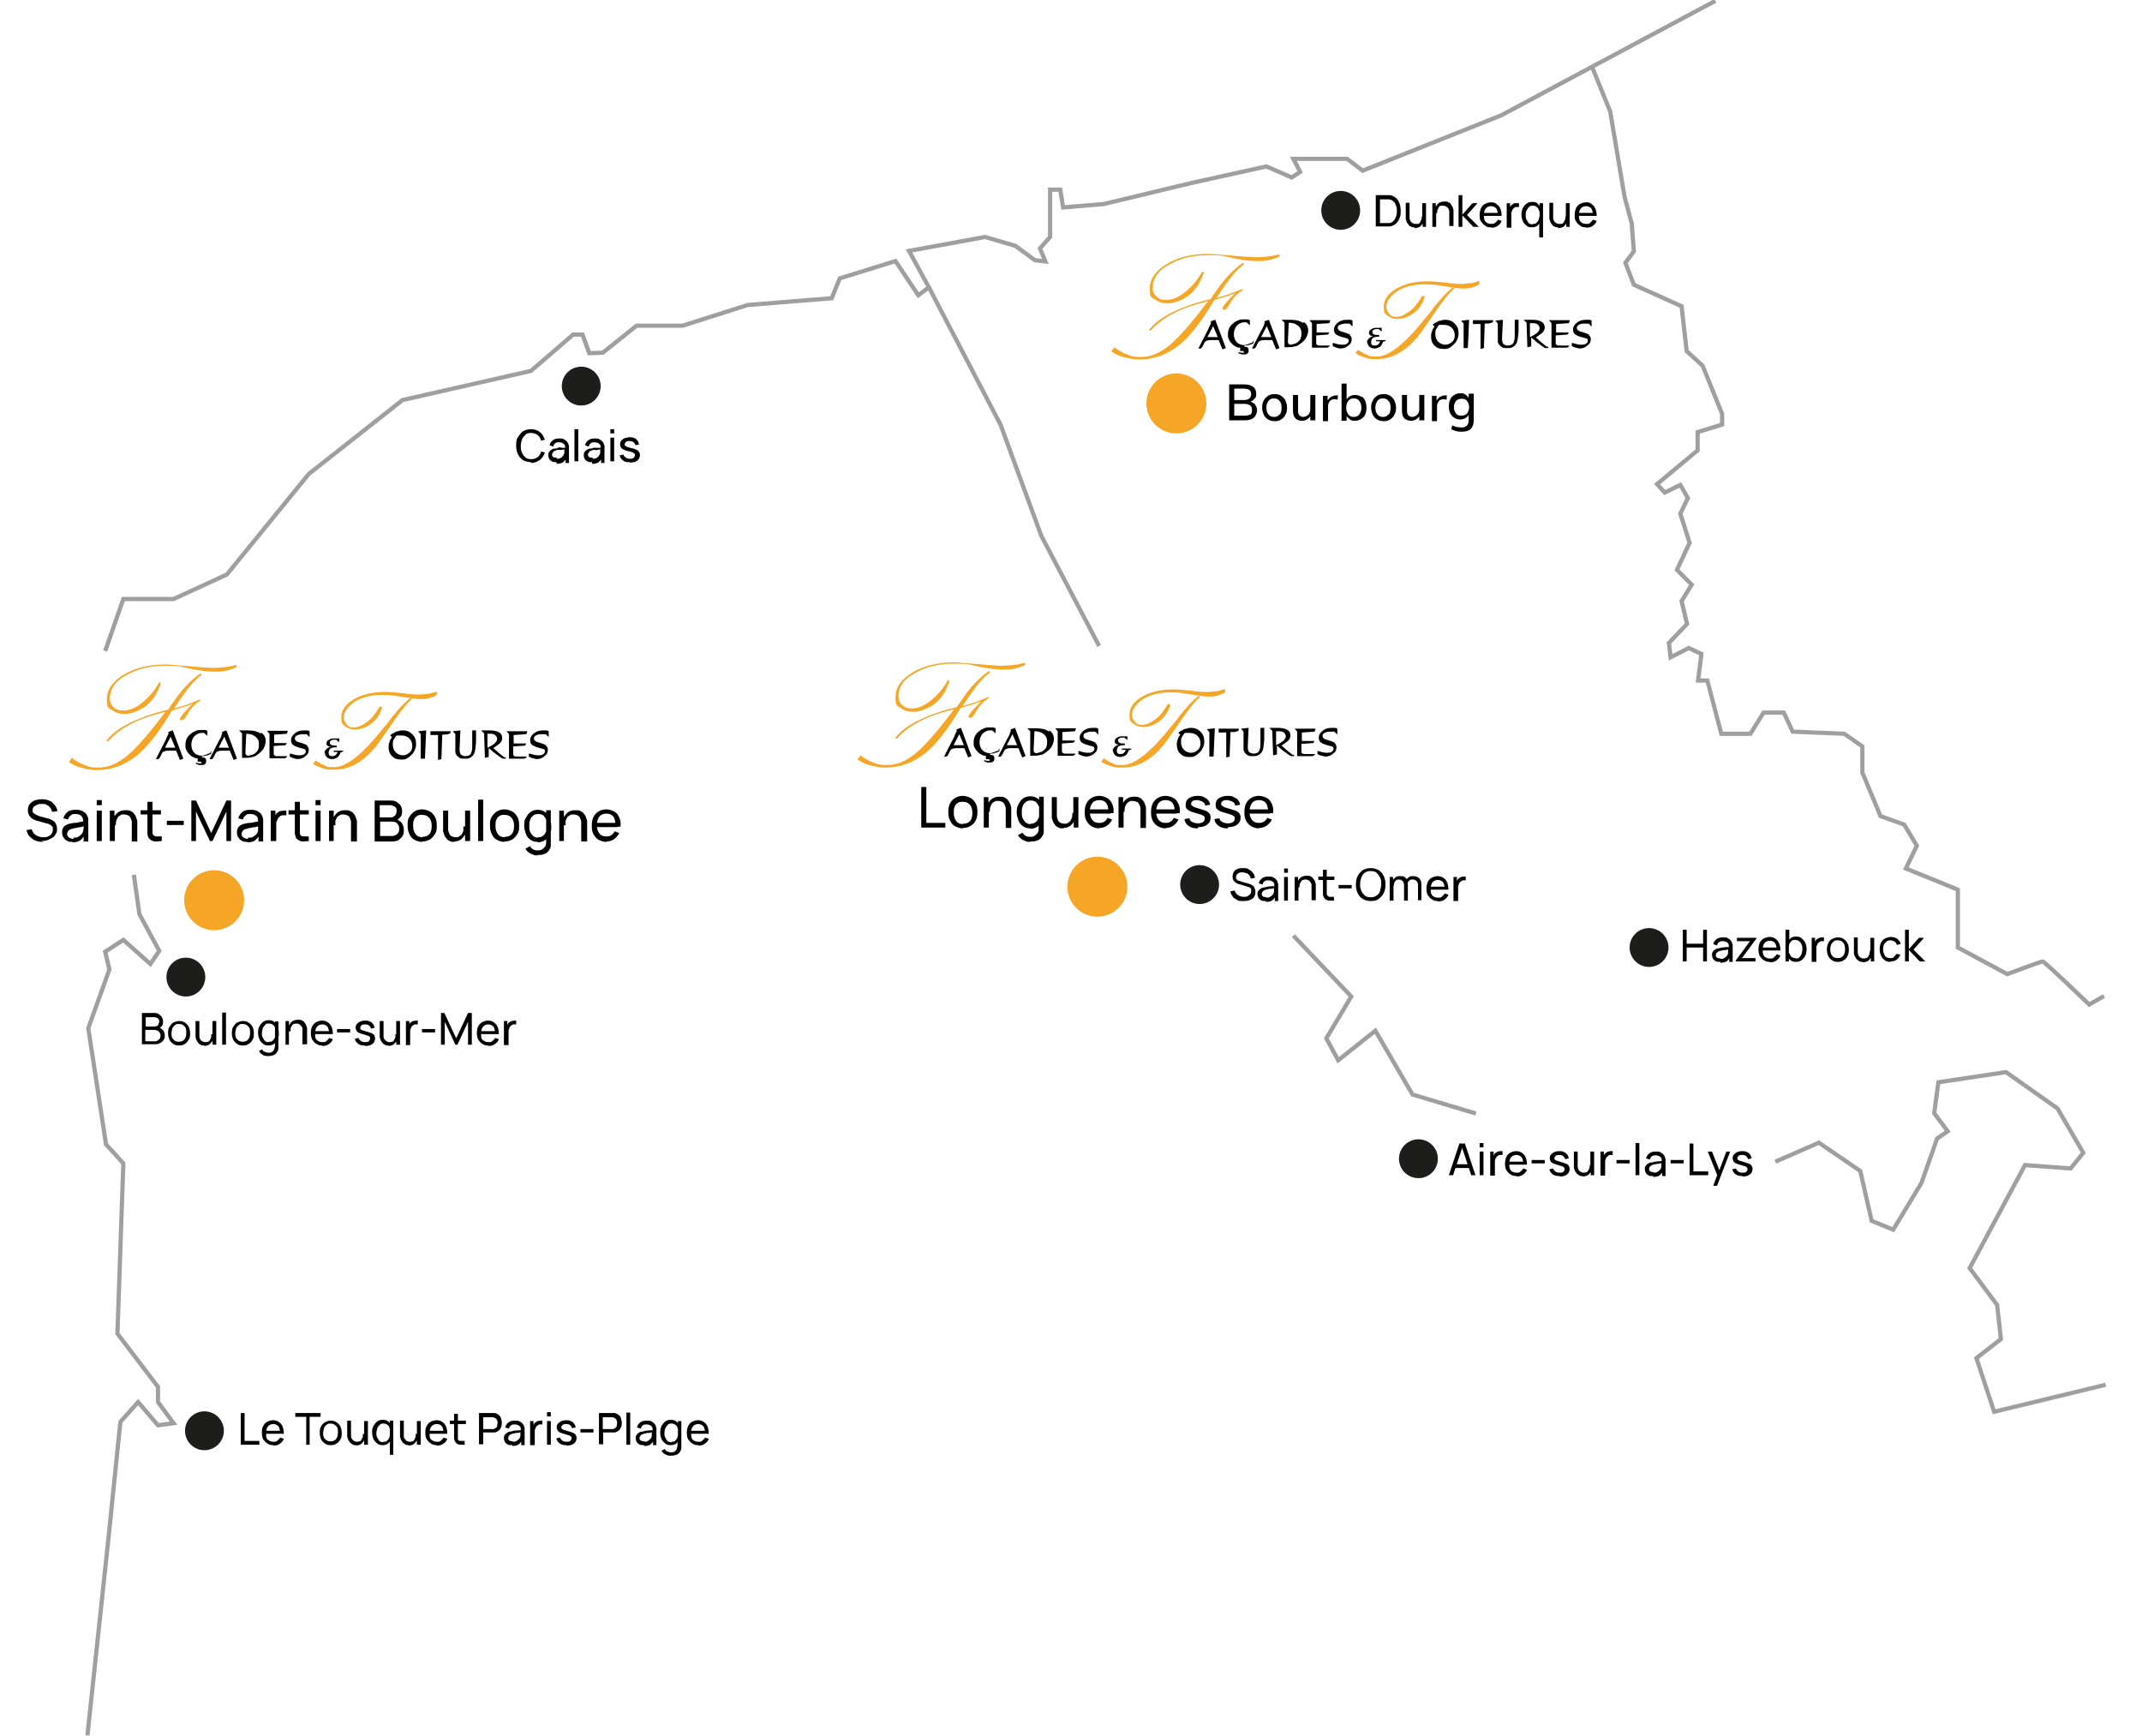 <?xml version="1.0" encoding="UTF-8"?>
<svg id="Calque_1" xmlns="http://www.w3.org/2000/svg" version="1.1" viewBox="0 0 507.1 411">
  <!-- Generator: Adobe Illustrator 29.4.0, SVG Export Plug-In . SVG Version: 2.1.0 Build 152)  -->
  <defs>
    <style>
      .st0, .st1 {
        fill: none;
      }

      .st2 {
        fill: #f5a626;
      }

      .st3 {
        fill: #1d1d1b;
      }

      .st1 {
        stroke: #9f9f9f;
        stroke-miterlimit: 10;
      }
    </style>
  </defs>
  <circle class="st3" cx="137.6" cy="91.4" r="4.6"/>
  <circle class="st3" cx="284" cy="209.4" r="4.6"/>
  <circle class="st3" cx="390.4" cy="224.3" r="4.6"/>
  <circle class="st3" cx="317.4" cy="49.8" r="4.6"/>
  <circle class="st2" cx="278.5" cy="95.5" r="7.1"/>
  <circle class="st2" cx="50.7" cy="213.1" r="7.1"/>
  <circle class="st2" cx="259.8" cy="209.9" r="7.1"/>
  <circle class="st3" cx="335.8" cy="274.3" r="4.6"/>
  <circle class="st3" cx="48.4" cy="338.7" r="4.6"/>
  <circle class="st3" cx="44" cy="231.3" r="4.6"/>
  <g>
    <path d="M125.7,109.4c-.7,0-1.4-.2-1.9-.5s-.9-.8-1.2-1.4c-.3-.6-.4-1.3-.4-2s0-1.4.4-2,.7-1,1.2-1.4c.5-.3,1.2-.5,1.9-.5s1.6.2,2.1.7c.6.4.9,1,1.2,1.8l-.9.2c-.2-.6-.4-1-.8-1.3s-.9-.5-1.5-.5-1,0-1.4.4-.6.6-.8,1.1-.3,1-.3,1.6,0,1.1.3,1.6c.2.5.5.8.8,1.1.4.3.8.4,1.4.4s1.1-.2,1.5-.5.7-.8.8-1.3l.9.2c-.2.7-.6,1.3-1.2,1.8-.6.4-1.3.7-2.1.7v-.2Z"/>
    <path d="M131.7,109.4c-.4,0-.8,0-1.1-.2s-.5-.4-.6-.6c-.1-.3-.2-.5-.2-.8s0-.5.2-.8c.1-.2.3-.4.5-.5s.4-.3.7-.3.6,0,.9-.2.7,0,1,0,.7,0,1,0l-.3.2c0-.5,0-.9-.3-1.1s-.6-.4-1.1-.4-.6,0-.9.2-.4.4-.5.8l-.9-.3c.1-.5.4-.9.8-1.2s.9-.4,1.5-.4.9,0,1.3.3c.4.2.6.5.8.8,0,.2.1.4.2.6v4.1h-.8v-1.3h.2c-.2.6-.5.9-.9,1.2-.4.2-.8.3-1.4.3v-.2ZM131.8,108.6c.3,0,.6,0,.9-.2.2,0,.4-.3.6-.5.1-.2.2-.4.3-.6v-1.1h.3c-.3.2-.6.2-.9.3-.3,0-.6,0-.8,0-.3,0-.5,0-.7.2-.2,0-.3,0-.4.2s-.2.2-.3.3c0,0-.1.3-.1.4s0,.3.1.4c0,0,.2.3.4.3s.4,0,.6,0h0Z"/>
    <path d="M136,109.2v-7.6h.9v7.6h-.9Z"/>
    <path d="M140.1,109.4c-.4,0-.8,0-1.1-.2s-.5-.4-.6-.6c-.1-.3-.2-.5-.2-.8s0-.5.2-.8c.1-.2.3-.4.5-.5s.4-.3.7-.3.6,0,.9-.2c.3,0,.7,0,1,0s.7,0,1,0l-.3.2c0-.5,0-.9-.3-1.1-.2-.2-.6-.4-1.1-.4s-.6,0-.9.2c-.3.2-.4.4-.5.8l-.9-.3c.1-.5.4-.9.8-1.2s.9-.4,1.5-.4.9,0,1.3.3c.4.2.6.5.8.8,0,.2.1.4.2.6s0,.4,0,.6v3.5h-.8v-1.3h.2c-.2.6-.5.9-.9,1.2-.4.2-.8.3-1.4.3v-.2ZM140.3,108.6c.3,0,.6,0,.9-.2.2,0,.4-.3.6-.5.1-.2.2-.4.3-.6v-1.1h.3c-.3.2-.6.2-.9.3s-.6,0-.8,0c-.3,0-.5,0-.7.2-.2,0-.3,0-.4.2s-.2.2-.3.3-.1.3-.1.4,0,.3.1.4c0,0,.2.3.4.3s.4,0,.6,0h0Z"/>
    <path d="M144.5,102.6v-1h.9v1h-.9ZM144.5,109.2v-5.6h.9v5.6h-.9Z"/>
    <path d="M149.1,109.4c-.7,0-1.2,0-1.6-.4-.4-.3-.7-.7-.8-1.2l.9-.2c0,.3.3.5.5.7.3.2.6.3,1,.3s.7,0,.9-.2.3-.4.3-.6,0-.3-.1-.4c0,0-.2-.2-.4-.3s-.6-.2-1-.3c-.5,0-.9-.3-1.2-.4s-.5-.3-.6-.5-.2-.4-.2-.7,0-.6.3-.9.4-.4.8-.6c.3,0,.7-.2,1.1-.2s.8,0,1.1.2c.3,0,.6.3.8.6.2.2.3.5.4.9l-.9.2c0-.3-.2-.5-.4-.7s-.6-.3-.9-.3-.7,0-.9.2-.3.3-.3.6,0,.3.1.3c0,0,.2.2.5.3s.6.2,1,.3c.5,0,.9.3,1.2.4s.5.3.6.5.2.4.2.7c0,.5-.2,1-.6,1.3-.4.3-.9.5-1.6.5h-.2Z"/>
  </g>
  <g>
    <path d="M294.2,213.3c-.5,0-1,0-1.4-.3s-.8-.4-1-.8-.5-.7-.5-1.2l1-.2c.1.5.4.8.8,1.1s.8.4,1.4.4.6,0,.9-.2c.3-.1.5-.3.6-.5.2-.2.2-.4.2-.7v-.4c0-.1-.1-.2-.2-.3,0,0-.2-.2-.3-.2s-.3-.1-.4-.1l-1.9-.6c-.2,0-.4-.1-.6-.2s-.4-.2-.5-.4c-.2-.1-.3-.3-.4-.5,0-.2-.1-.4-.1-.7s.1-.8.3-1.1c.2-.3.5-.6.9-.7.4-.2.8-.2,1.3-.2s1,0,1.3.3c.4.2.7.4,1,.8.3.3.4.7.5,1.2l-1,.2c0-.3-.2-.6-.3-.8-.2-.2-.4-.4-.7-.5s-.6-.2-.9-.2-.6,0-.8.1c-.2.1-.4.2-.6.4-.1.2-.2.4-.2.6s0,.4.2.6.3.3.5.3.4.1.6.2l1.4.4c.2,0,.4.1.6.2.2,0,.4.2.6.3s.4.3.5.6c.1.2.2.5.2.9s0,.7-.2,1c-.1.3-.3.5-.6.7-.3.2-.6.3-.9.4-.3,0-.7.1-1.1.1h-.2Z"/>
    <path d="M299.6,213.3c-.4,0-.8,0-1.1-.2-.3-.2-.5-.4-.6-.6-.1-.3-.2-.5-.2-.8s0-.6.2-.8c.1-.2.3-.4.5-.5s.4-.3.7-.3.6-.1.9-.2c.3,0,.7-.1,1-.1s.7,0,1-.1l-.3.2c0-.5,0-.9-.3-1.1-.2-.2-.6-.4-1.1-.4s-.6,0-.9.2-.4.4-.5.8l-.9-.3c.1-.5.4-.9.8-1.2s.9-.4,1.5-.4.9,0,1.3.3c.4.2.6.5.8.8,0,.2.1.4.2.6v4.1h-.8v-1.3h.2c-.2.6-.5.9-.9,1.2-.4.2-.8.3-1.4.3v-.2ZM299.8,212.5c.3,0,.6,0,.9-.2.2-.1.4-.3.6-.5s.2-.4.3-.6v-1.1h.3c-.3.2-.6.2-.9.3-.3,0-.6,0-.8.1s-.5,0-.7.2c-.2,0-.3.1-.4.2s-.2.2-.3.3c0,.1-.1.3-.1.4s0,.3.1.4.2.3.4.3.4.1.6.1h0Z"/>
    <path d="M304,206.6v-1h.9v1h-.9ZM304,213.2v-5.6h.9v5.6h-.9Z"/>
    <path d="M306.5,213.2v-5.6h.8v1.5h.1v4.1h-.9ZM310.5,213.2v-3.6c0-.3-.1-.5-.2-.7s-.3-.4-.5-.5-.4-.2-.7-.2-.4,0-.6.1c-.2,0-.4.2-.5.4s-.2.4-.3.6c0,.2-.1.5-.1.8l-.6-.2c0-.5,0-1,.3-1.4.2-.4.5-.7.8-.9.4-.2.8-.3,1.3-.3s.7,0,.9.2c.3.1.5.3.6.5.2.2.3.4.4.6,0,.2.2.5.2.7v3.8h-1Z"/>
    <path d="M312.1,208.3v-.8h3.8v.8h-3.8ZM315.9,213.2h-1c-.3,0-.6,0-.9-.2-.3-.1-.4-.3-.6-.6-.1-.2-.2-.4-.2-.7v-5.8h.9v5.6c0,.2,0,.3.1.4.1.2.3.4.6.4h1v.8h.1Z"/>
    <path d="M316.9,210.3v-.8h3.1v.8h-3.1Z"/>
    <path d="M324.5,213.3c-.7,0-1.4-.2-1.9-.5s-.9-.8-1.2-1.4c-.3-.6-.4-1.3-.4-2s.1-1.4.4-2,.7-1,1.2-1.4c.5-.3,1.2-.5,1.9-.5s1.4.2,1.9.5.9.8,1.2,1.4c.3.6.4,1.3.4,2s-.1,1.4-.4,2-.7,1-1.2,1.4-1.2.5-1.9.5ZM324.5,212.4c.6,0,1-.1,1.4-.4.4-.3.7-.6.8-1.1s.3-1,.3-1.6,0-1.1-.3-1.6-.5-.8-.8-1.1-.8-.4-1.4-.4-1,.1-1.4.4c-.4.3-.6.6-.8,1.1s-.3,1-.3,1.6,0,1.1.3,1.6c.2.5.5.8.8,1.1.4.3.8.4,1.4.4Z"/>
    <path d="M329,213.2v-5.6h.8v1.5h.1v4.1h-.9ZM332.4,213.2v-3.6c0-.4-.1-.8-.3-1-.2-.2-.5-.4-.9-.4s-.7.1-.9.4c-.2.2-.3.6-.3,1l-.5-.3c0-.4,0-.7.3-1,.2-.3.4-.5.7-.7s.6-.2,1-.2.7,0,1,.2.5.4.6.7.2.6.2,1.1v3.8h-.9ZM335.7,213.2v-3.6c0-.4-.1-.7-.3-1-.2-.2-.5-.4-.9-.4s-.4,0-.6.1c-.2,0-.3.2-.5.4-.1.2-.2.5-.2.8l-.5-.2c0-.4,0-.7.2-1s.4-.5.7-.7c.3-.2.6-.2,1-.2.6,0,1,.2,1.4.5.3.4.5.8.5,1.4v3.8h-.9,0Z"/>
    <path d="M340.4,213.3c-.6,0-1-.1-1.4-.4-.4-.2-.7-.6-1-1-.2-.4-.3-.9-.3-1.5s.1-1.1.3-1.6c.2-.4.5-.8.9-1s.9-.4,1.4-.4,1,.1,1.4.4c.4.3.7.6.9,1.1.2.5.3,1.1.3,1.7h-.9v-.3c0-.7-.2-1.2-.4-1.5-.3-.3-.7-.5-1.2-.5s-1,.2-1.3.6-.4.9-.4,1.6.1,1.2.4,1.5.7.5,1.3.5.7,0,1-.3.5-.4.6-.7l.9.3c-.2.5-.5.9-1,1.2-.4.3-.9.4-1.5.4h0ZM338.3,210.6v-.7h4.1v.7h-4.1Z"/>
    <path d="M344.1,213.2v-5.6h.8v1.4-.2c0-.2,0-.3.1-.5.1-.1.2-.3.4-.4.1-.1.3-.2.5-.3.2,0,.4-.1.6-.1h.5v.9h-.6c-.2,0-.4.1-.6.3-.2.1-.3.3-.4.5,0,.2-.2.4-.2.6v3.5h-1.1Z"/>
  </g>
  <g>
    <path d="M343,278.2l2.5-7.5h1.3l2.5,7.5h-1l-2.3-6.9h.3l-2.3,6.9h-1ZM344.2,276.5v-.9h3.9v.9h-3.9Z"/>
    <path d="M350.3,271.6v-1h.9v1h-.9ZM350.3,278.2v-5.6h.9v5.6h-.9Z"/>
    <path d="M352.8,278.2v-5.6h.8v1.4-.2c0-.2,0-.3.1-.5.1-.1.2-.3.4-.4.1-.1.3-.2.5-.3.2,0,.4-.1.6-.1h.5v.9h-.6c-.2,0-.4.1-.6.3-.2.1-.3.3-.4.5,0,.2-.2.4-.2.6v3.5h-1.1Z"/>
    <path d="M359,278.4c-.6,0-1-.1-1.4-.4-.4-.2-.7-.6-1-1-.2-.4-.3-.9-.3-1.5s.1-1.1.3-1.6c.2-.4.5-.8.9-1s.9-.4,1.4-.4,1,.1,1.4.4.7.6.9,1.1c.2.5.3,1.1.3,1.7h-.9v-.3c0-.7-.2-1.2-.4-1.5-.3-.3-.7-.5-1.2-.5s-1,.2-1.3.6-.4.9-.4,1.6.1,1.2.4,1.5.7.5,1.3.5.7,0,1-.3.5-.4.6-.7l.9.3c-.2.5-.5.9-1,1.2-.4.3-.9.4-1.5.4h0ZM357,275.7v-.7h4.1v.7h-4.1Z"/>
    <path d="M362.6,275.4v-.8h3.1v.8h-3.1Z"/>
    <path d="M369.2,278.4c-.7,0-1.2-.1-1.6-.4s-.7-.7-.8-1.2l.9-.2c0,.3.3.5.5.7s.6.3,1,.3.7,0,.9-.2.3-.4.3-.6,0-.3-.1-.4c0,0-.2-.2-.4-.3-.2,0-.6-.2-1-.3-.5-.1-.9-.3-1.2-.4-.3-.1-.5-.3-.6-.5s-.2-.4-.2-.7,0-.6.3-.9.4-.4.8-.6c.3-.1.7-.2,1.1-.2s.8,0,1.1.2c.3.1.6.3.8.6.2.2.3.5.4.9l-.9.2c0-.3-.2-.5-.4-.7s-.6-.3-.9-.3-.7,0-.9.2-.3.3-.3.6,0,.3.1.3c0,0,.2.2.5.3.2,0,.6.2,1,.3.5.1.9.3,1.2.4.3.1.5.3.6.5s.2.4.2.7c0,.5-.2,1-.6,1.3s-.9.5-1.6.5h-.2Z"/>
    <path d="M374.7,278.4c-.4,0-.7,0-.9-.2s-.5-.3-.6-.5-.3-.4-.4-.6c0-.2-.2-.5-.2-.7v-3.8h.9v3.6c0,.2.1.5.2.7s.3.4.5.5.4.2.7.2.4,0,.6-.1c.2,0,.4-.2.5-.4.1-.2.2-.4.3-.6,0-.2.1-.5.1-.8l.6.2c0,.5,0,1-.3,1.4s-.5.7-.8.9c-.4.2-.8.3-1.3.3h0ZM376.6,278.2v-1.5h-.1v-4.1h.9v5.6h-.8Z"/>
    <path d="M378.9,278.2v-5.6h.8v1.4-.2c0-.2,0-.3.1-.5.1-.1.2-.3.4-.4.1-.1.3-.2.5-.3.2,0,.4-.1.6-.1h.5v.9h-.6c-.2,0-.4.1-.6.3-.2.1-.3.3-.4.5,0,.2-.2.4-.2.6v3.5h-1.1Z"/>
    <path d="M382.7,275.4v-.8h3.1v.8h-3.1Z"/>
    <path d="M387.2,278.2v-7.6h.9v7.6h-.9Z"/>
    <path d="M391.3,278.4c-.4,0-.8,0-1.1-.2-.3-.2-.5-.4-.6-.6-.1-.3-.2-.5-.2-.8s0-.6.2-.8c.1-.2.3-.4.5-.5s.4-.3.7-.3.6-.1.9-.2c.3,0,.7-.1,1-.1s.7,0,1-.1l-.3.2c0-.5,0-.9-.3-1.1-.2-.2-.6-.4-1.1-.4s-.6,0-.9.2-.4.4-.5.8l-.9-.3c.1-.5.4-.9.8-1.2s.9-.4,1.5-.4.9,0,1.3.3c.4.2.6.5.8.8,0,.2.1.4.2.6v4.1h-.8v-1.3h.2c-.2.6-.5.9-.9,1.2-.4.2-.8.3-1.4.3v-.2ZM391.5,277.6c.3,0,.6,0,.9-.2.2-.1.4-.3.6-.5s.2-.4.3-.6v-1.1h.3c-.3.2-.6.2-.9.3-.3,0-.6,0-.8.1s-.5,0-.7.2c-.2,0-.3.1-.4.2l-.3.3c0,.1-.1.3-.1.4s0,.3.1.4.2.3.4.3.4.1.6.1h0Z"/>
    <path d="M395.5,275.4v-.8h3.1v.8h-3.1Z"/>
    <path d="M400,278.2v-7.5h.9v6.6h3.5v.9h-4.4Z"/>
    <path d="M405.6,280.7l1.1-3v.9l-2.4-6h1l1.9,4.8h-.3l1.8-4.8h.9l-3.1,8.1h-.9Z"/>
    <path d="M412.5,278.4c-.7,0-1.2-.1-1.6-.4s-.7-.7-.8-1.2l.9-.2c0,.3.3.5.5.7s.6.3,1,.3.7,0,.9-.2.3-.4.3-.6,0-.3-.1-.4c0,0-.2-.2-.4-.3-.2,0-.6-.2-1-.3-.5-.1-.9-.3-1.2-.4-.3-.1-.5-.3-.6-.5s-.2-.4-.2-.7,0-.6.3-.9.4-.4.8-.6c.3-.1.7-.2,1.1-.2s.8,0,1.1.2c.3.1.6.3.8.6.2.2.3.5.4.9l-.9.2c0-.3-.2-.5-.4-.7s-.6-.3-.9-.3-.7,0-.9.2-.3.3-.3.6,0,.3.1.3c0,0,.2.2.5.3.2,0,.6.2,1,.3.5.1.9.3,1.2.4.3.1.5.3.6.5s.2.4.2.7c0,.5-.2,1-.6,1.3s-.9.5-1.6.5h-.2Z"/>
  </g>
  <g>
    <path d="M398.4,227.6v-7.5h.9v3.3h3.9v-3.3h.9v7.5h-.9v-3.3h-3.9v3.3h-.9Z"/>
    <path d="M407.2,227.7c-.4,0-.8,0-1.1-.2-.3-.2-.5-.4-.6-.6-.1-.3-.2-.5-.2-.8s0-.6.2-.8c.1-.2.3-.4.5-.5s.4-.3.7-.3.6-.1.9-.2c.3,0,.7-.1,1-.1s.7,0,1-.1l-.3.2c0-.5,0-.9-.3-1.1-.2-.2-.6-.4-1.1-.4s-.6,0-.9.2-.4.4-.5.8l-.9-.3c.1-.5.4-.9.8-1.2s.9-.4,1.5-.4.9,0,1.3.3c.4.2.6.5.8.8,0,.2.1.4.2.6v4.1h-.8v-1.3h.2c-.2.6-.5.9-.9,1.2-.4.2-.8.3-1.4.3v-.2ZM407.3,227c.3,0,.6,0,.9-.2.2-.1.4-.3.6-.5s.2-.4.3-.6v-1.1h.3c-.3.2-.6.2-.9.3-.3,0-.6,0-.8.1s-.5,0-.7.2c-.2,0-.3.1-.4.2s-.2.2-.3.3c0,.1-.1.3-.1.4s0,.3.1.4.2.3.4.3.4.1.6.1h0Z"/>
    <path d="M410.9,227.6v-.2l3.4-4.6h-3.1v-.8h4.6v.2l-3.4,4.6h3.2v.8h-4.7Z"/>
    <path d="M419,227.7c-.6,0-1-.1-1.4-.4-.4-.2-.7-.6-1-1-.2-.4-.3-.9-.3-1.5s.1-1.1.3-1.6c.2-.4.5-.8.9-1s.9-.4,1.4-.4,1,.1,1.4.4c.4.3.7.6.9,1.1.2.5.3,1.1.3,1.7h-.9v-.3c0-.7-.2-1.2-.4-1.5-.3-.3-.7-.5-1.2-.5s-1,.2-1.3.6-.4.9-.4,1.6.1,1.2.4,1.5.7.5,1.3.5.7,0,1-.3.5-.4.6-.7l.9.3c-.2.5-.5.9-1,1.2-.4.3-.9.4-1.5.4h0ZM416.9,225v-.7h4.1v.7h-4.1Z"/>
    <path d="M422.7,227.6v-7.5h.9v3.4h-.1v4.1h-.8ZM425.2,227.7c-.5,0-1-.1-1.3-.4-.4-.3-.6-.6-.8-1.1-.2-.4-.3-1-.3-1.5s0-1.1.3-1.5c.2-.4.5-.8.8-1.1.4-.3.8-.4,1.3-.4s1,.1,1.3.4.7.6.9,1.1c.2.4.3,1,.3,1.5s-.1,1.1-.3,1.5c-.2.4-.5.8-.9,1.1s-.8.4-1.3.4ZM425.1,226.9c.4,0,.7,0,.9-.3s.4-.4.5-.8c.1-.3.2-.7.2-1.1s0-.8-.2-1.1c-.1-.3-.3-.6-.6-.8-.2-.2-.6-.3-.9-.3s-.7,0-.9.3c-.2.2-.4.4-.5.7s-.2.7-.2,1.1,0,.8.2,1.1.3.6.5.8.6.3.9.3h.1Z"/>
    <path d="M428.9,227.6v-5.6h.8v1.4-.2c0-.2,0-.3.1-.5.1-.1.2-.3.4-.4.1-.1.3-.2.5-.3.2,0,.4-.1.6-.1h.5v.9h-.6c-.2,0-.4.1-.6.3-.2.1-.3.3-.4.5,0,.2-.2.4-.2.6v3.5h-1.1Z"/>
    <path d="M435.1,227.7c-.6,0-1-.1-1.4-.4-.4-.3-.7-.6-.9-1-.2-.4-.3-1-.3-1.5s.1-1.1.3-1.5c.2-.4.5-.8.9-1s.9-.4,1.4-.4,1,.1,1.4.4c.4.3.7.6.9,1,.2.4.3,1,.3,1.5s-.1,1.1-.3,1.5c-.2.4-.5.8-.9,1-.4.3-.9.4-1.4.4ZM435.1,226.8c.6,0,1-.2,1.3-.6.3-.4.4-.9.4-1.5s-.1-1.1-.4-1.5-.7-.6-1.3-.6-.7,0-1,.3c-.3.2-.4.4-.6.7-.1.3-.2.7-.2,1.1,0,.6.1,1.1.4,1.5s.7.6,1.3.6h.1Z"/>
    <path d="M441,227.7c-.4,0-.7,0-.9-.2s-.5-.3-.6-.5-.3-.4-.4-.6c0-.2-.2-.5-.2-.7v-3.8h.9v3.6c0,.2.1.5.2.7s.3.4.5.5.4.2.7.2.4,0,.6-.1c.2,0,.4-.2.5-.4s.2-.4.3-.6c0-.2.1-.5.1-.8l.6.2c0,.5,0,1-.3,1.4s-.5.7-.8.9c-.4.2-.8.3-1.3.3h0ZM442.9,227.6v-1.5h-.1v-4.1h.9v5.6h-.8Z"/>
    <path d="M447.6,227.7c-.6,0-1.1-.1-1.4-.4-.4-.3-.7-.6-.9-1.1-.2-.4-.3-1-.3-1.5s.1-1.1.3-1.5.5-.8.9-1,.9-.4,1.4-.4,1.1.1,1.5.4c.4.3.7.7.9,1.2l-.9.3c-.1-.3-.3-.6-.6-.8-.3-.2-.6-.3-.9-.3s-.7,0-1,.3c-.2.2-.4.4-.6.7-.1.3-.2.7-.2,1.1,0,.6.2,1.1.4,1.5s.7.6,1.3.6.7,0,.9-.3.4-.4.6-.7l.9.2c-.2.5-.5.9-.9,1.2s-.9.4-1.5.4h.1Z"/>
    <path d="M451,227.6v-7.5h.9v4.6l2.4-2.7h1.2l-2.5,2.8,2.8,2.8h-1.3l-2.6-2.7v2.7h-.9Z"/>
  </g>
  <g>
    <path d="M33.6,247.3v-7.5h2.9c.4,0,.8,0,1.1.3.3.2.6.4.7.7.2.3.3.6.3,1s0,.8-.3,1.1-.5.5-.8.6v-.3c.5.1.8.4,1.1.7s.4.8.4,1.2,0,.8-.3,1.1c-.2.3-.4.6-.8.7-.3.2-.7.3-1.2.3h-3.2,0ZM34.5,243h2c.2,0,.4,0,.6-.1.2,0,.3-.2.4-.4,0-.2.2-.4.2-.6s0-.6-.3-.8-.5-.3-.9-.3h-2v2.2h0ZM34.5,246.5h2.1c.3,0,.5,0,.7-.2s.4-.2.5-.4.2-.4.2-.7,0-.5-.2-.7c0-.2-.3-.4-.5-.5s-.4-.2-.7-.2h-2.2v2.6h.1Z"/>
    <path d="M42.4,247.5c-.6,0-1-.1-1.4-.4-.4-.3-.7-.6-.9-1s-.3-1-.3-1.5,0-1.1.3-1.5.5-.8.9-1,.9-.4,1.4-.4,1,.1,1.4.4c.4.3.7.6.9,1s.3,1,.3,1.5,0,1.1-.3,1.5-.5.8-.9,1c-.4.3-.9.4-1.4.4ZM42.4,246.6c.6,0,1-.2,1.3-.6.3-.4.4-.9.4-1.5s0-1.1-.4-1.5c-.3-.4-.7-.6-1.3-.6s-.7,0-1,.3c-.3.2-.4.4-.6.7,0,.3-.2.7-.2,1.1,0,.6,0,1.1.4,1.5.3.4.7.6,1.3.6h0Z"/>
    <path d="M48.4,247.5c-.4,0-.7,0-.9-.2-.3-.1-.5-.3-.6-.5-.2-.2-.3-.4-.4-.6,0-.2-.2-.5-.2-.7v-3.8h.9v3.6c0,.2,0,.5.2.7,0,.2.3.4.5.5s.4.2.7.2.4,0,.6-.1c.2,0,.4-.2.5-.4s.2-.4.3-.6c0-.2,0-.5,0-.8l.6.2c0,.5,0,1-.3,1.4s-.5.7-.8.9c-.4.2-.8.3-1.3.3h.1ZM50.3,247.3v-1.5h0v-4.1h.9v5.6h-.8Z"/>
    <path d="M52.6,247.3v-7.6h.9v7.6h-.9Z"/>
    <path d="M57.5,247.5c-.6,0-1-.1-1.4-.4-.4-.3-.7-.6-.9-1s-.3-1-.3-1.5,0-1.1.3-1.5.5-.8.9-1,.9-.4,1.4-.4,1,.1,1.4.4c.4.3.7.6.9,1,.2.4.3,1,.3,1.5s0,1.1-.3,1.5c-.2.4-.5.8-.9,1-.4.3-.9.4-1.4.4ZM57.5,246.6c.6,0,1-.2,1.3-.6.3-.4.4-.9.4-1.5s0-1.1-.4-1.5-.7-.6-1.3-.6-.7,0-1,.3c-.3.2-.4.4-.6.7,0,.3-.2.7-.2,1.1,0,.6,0,1.1.4,1.5s.7.6,1.3.6h0Z"/>
    <path d="M63.6,247.5c-.5,0-1-.1-1.3-.4-.4-.3-.7-.6-.9-1.1-.2-.4-.3-1-.3-1.5s0-1.1.3-1.5c.2-.4.5-.8.9-1.1s.8-.4,1.3-.4,1,.1,1.3.4c.4.3.6.6.8,1.1.2.4.3,1,.3,1.5s0,1.1-.3,1.5c-.2.4-.5.8-.8,1.1-.4.3-.8.4-1.3.4ZM63.6,250c-.3,0-.6,0-.9-.1-.3,0-.5-.2-.8-.4s-.4-.4-.6-.7l.8-.4c0,.3.3.5.6.6.3.1.5.2.8.2s.7,0,.9-.2c.2-.1.4-.3.5-.6s.2-.6.2-1v-1.5h0v-4.1h.8v6.4c0,.4-.2.7-.4,1-.2.3-.5.5-.8.6s-.7.2-1.2.2ZM63.7,246.6c.4,0,.7,0,.9-.3.2-.2.4-.4.5-.8,0-.3.2-.7.2-1.1s0-.8-.2-1.1c0-.3-.3-.6-.5-.7-.2-.2-.5-.3-.9-.3s-.7,0-.9.3c-.2.2-.4.4-.6.8,0,.3-.2.7-.2,1.1s0,.8.2,1.1.3.6.5.8.5.3.9.3h0Z"/>
    <path d="M67.6,247.3v-5.6h.8v1.5h0v4.1h-.9ZM71.6,247.3v-3.6c0-.2,0-.5-.2-.7s-.3-.4-.5-.5-.4-.2-.7-.2-.4,0-.6.1c-.2,0-.4.2-.5.4l-.3.6c0,.2,0,.5,0,.8l-.6-.2c0-.5,0-1,.3-1.4.2-.4.5-.7.8-.9.4-.2.8-.3,1.3-.3s.7,0,.9.2c.3.1.5.3.6.5.2.2.3.4.4.6,0,.2.2.5.2.7v3.8h-1Z"/>
    <path d="M76.3,247.5c-.6,0-1-.1-1.4-.4-.4-.2-.7-.6-1-1-.2-.4-.3-1-.3-1.5s0-1.1.3-1.6c.2-.4.5-.8.9-1s.9-.4,1.4-.4,1,.1,1.4.4c.4.3.7.6.9,1.1.2.5.3,1.1.3,1.7h-.9v-.3c0-.7-.2-1.2-.4-1.5-.3-.3-.7-.5-1.2-.5s-1,.2-1.3.6c-.3.4-.4.9-.4,1.6s0,1.2.4,1.5.7.5,1.3.5.7,0,1-.3.5-.4.6-.7l.9.3c-.2.5-.5.9-1,1.2-.4.3-.9.4-1.5.4h0ZM74.2,244.8v-.7h4.1v.7h-4.1Z"/>
    <path d="M79.8,244.4v-.8h3.1v.8h-3.1Z"/>
    <path d="M86.4,247.5c-.7,0-1.2-.1-1.6-.4-.4-.3-.7-.7-.8-1.2l.9-.2c0,.3.3.5.5.7s.6.3,1,.3.7,0,.9-.2.3-.4.3-.6,0-.3,0-.4c0,0-.2-.2-.4-.3-.2,0-.6-.2-1-.3-.5-.1-.9-.3-1.2-.4-.3-.1-.5-.3-.6-.5s-.2-.4-.2-.7,0-.6.3-.9c.2-.2.4-.4.8-.6.3-.1.7-.2,1.1-.2s.8,0,1.1.2c.3.1.6.3.8.6.2.2.3.5.4.9l-.9.2c0-.3-.2-.5-.4-.7s-.6-.3-.9-.3-.7,0-.9.2-.3.3-.3.6,0,.3,0,.3c0,0,.2.2.5.3.2,0,.6.2,1,.3.5.1.9.3,1.2.4.3.1.5.3.6.5s.2.4.2.7c0,.5-.2,1-.6,1.3s-.9.5-1.6.5h-.2Z"/>
    <path d="M92,247.5c-.4,0-.7,0-.9-.2-.3-.1-.5-.3-.6-.5-.2-.2-.3-.4-.4-.6,0-.2-.2-.5-.2-.7v-3.8h.9v3.6c0,.2,0,.5.2.7s.3.4.5.5.4.2.7.2.4,0,.6-.1c.2,0,.4-.2.5-.4l.3-.6c0-.2,0-.5,0-.8l.6.2c0,.5,0,1-.3,1.4s-.5.7-.8.9c-.4.2-.8.3-1.3.3h.1ZM93.8,247.3v-1.5h0v-4.1h.9v5.6h-.8Z"/>
    <path d="M96.1,247.3v-5.6h.8v1.4-.2c0-.2,0-.3,0-.5,0-.1.2-.3.4-.4,0-.1.3-.2.5-.3.2,0,.4,0,.6-.1h.5v.9h-.6c-.2,0-.4.1-.6.3-.2.1-.3.3-.4.5,0,.2-.2.4-.2.6v3.5h-1.1Z"/>
    <path d="M99.9,244.4v-.8h3.1v.8h-3.1Z"/>
    <path d="M104.4,247.3v-7.5h.8l2.8,6,2.8-6h.9v7.5h-.9v-5.4l-2.5,5.4h-.5l-2.5-5.4v5.4h-.9Z"/>
    <path d="M115.6,247.5c-.6,0-1-.1-1.4-.4-.4-.2-.7-.6-1-1-.2-.4-.3-1-.3-1.5s0-1.1.3-1.6c.2-.4.5-.8.9-1s.9-.4,1.4-.4,1,.1,1.4.4c.4.3.7.6.9,1.1.2.5.3,1.1.3,1.7h-.9v-.3c0-.7-.2-1.2-.4-1.5-.3-.3-.7-.5-1.2-.5s-1,.2-1.3.6c-.3.4-.4.9-.4,1.6s0,1.2.4,1.5.7.5,1.3.5.7,0,1-.3.5-.4.6-.7l.9.3c-.2.5-.5.9-1,1.2-.4.3-.9.4-1.5.4h0ZM113.5,244.8v-.7h4.1v.7h-4.1Z"/>
    <path d="M119.3,247.3v-5.6h.8v1.4-.2c0-.2,0-.3.1-.5.1-.1.2-.3.4-.4.1-.1.3-.2.5-.3.2,0,.4,0,.6-.1h.5v.9h-.6c-.2,0-.4.1-.6.3-.2.1-.3.3-.4.5,0,.2-.2.4-.2.6v3.5h-1.1Z"/>
  </g>
  <g>
    <path d="M57,342v-7.5h.9v6.6h3.5v.9h-4.4Z"/>
    <path d="M64.7,342.1c-.6,0-1-.1-1.4-.4-.4-.2-.7-.6-1-1-.2-.4-.3-.9-.3-1.5s0-1.1.3-1.6c.2-.4.5-.8.9-1s.9-.4,1.4-.4,1,.1,1.4.4.7.6.9,1.1c.2.5.3,1.1.3,1.7h-.9v-.3c0-.7-.2-1.2-.4-1.5-.3-.3-.7-.5-1.2-.5s-1,.2-1.3.6-.4.9-.4,1.6,0,1.2.4,1.5.7.5,1.3.5.7,0,1-.3.5-.4.6-.7l.9.3c-.2.5-.5.9-1,1.2-.4.3-.9.4-1.5.4h0ZM62.7,339.4v-.7h4.1v.7h-4.1Z"/>
    <path d="M72.5,342v-6.6h-2.6v-.9h6v.9h-2.6v6.6h-.9,0Z"/>
    <path d="M78.3,342.1c-.6,0-1-.1-1.4-.4s-.7-.6-.9-1c-.2-.4-.3-1-.3-1.5s0-1.1.3-1.5c.2-.4.5-.8.9-1s.9-.4,1.4-.4,1,.1,1.4.4.7.6.9,1c.2.4.3,1,.3,1.5s0,1.1-.3,1.5c-.2.4-.5.8-.9,1-.4.3-.9.4-1.4.4ZM78.3,341.2c.6,0,1-.2,1.3-.6s.4-.9.4-1.5,0-1.1-.4-1.5-.7-.6-1.3-.6-.7,0-1,.3c-.3.2-.4.4-.6.7,0,.3-.2.7-.2,1.1,0,.6,0,1.1.4,1.5s.7.6,1.3.6h0Z"/>
    <path d="M84.3,342.1c-.4,0-.7,0-.9-.2s-.5-.3-.6-.5-.3-.4-.4-.6c0-.2-.2-.5-.2-.7v-3.8h.9v3.6c0,.2,0,.5.2.7s.3.4.5.5.4.2.7.2.4,0,.6-.1c.2,0,.4-.2.5-.4,0-.2.2-.4.3-.6,0-.2,0-.5,0-.8l.6.2c0,.5,0,1-.3,1.4s-.5.7-.8.9c-.4.2-.8.3-1.3.3h.1ZM86.2,342v-1.5h0v-4.1h.9v5.6h-.8Z"/>
    <path d="M90.6,342.1c-.5,0-1-.1-1.3-.4-.4-.3-.7-.6-.9-1.1-.2-.4-.3-1-.3-1.5s0-1.1.3-1.5c.2-.4.5-.8.9-1.1.4-.3.8-.4,1.3-.4s1,.1,1.3.4c.4.3.6.6.8,1.1.2.4.3,1,.3,1.5s0,1.1-.3,1.5c-.2.4-.5.8-.8,1.1-.4.3-.8.4-1.3.4ZM90.8,341.3c.4,0,.7,0,.9-.3s.4-.4.5-.8c0-.3.2-.7.2-1.1s0-.8-.2-1.1c0-.3-.3-.6-.5-.7-.2-.2-.5-.3-.9-.3s-.7,0-.9.3c-.2.2-.4.4-.6.8,0,.3-.2.7-.2,1.1s0,.8.2,1.1.3.6.5.8c.2.2.5.3.9.3h0ZM92.3,344.4v-4h0v-4.1h.8v8.1h-.9Z"/>
    <path d="M96.8,342.1c-.4,0-.7,0-.9-.2s-.5-.3-.6-.5-.3-.4-.4-.6c0-.2-.2-.5-.2-.7v-3.8h.9v3.6c0,.2,0,.5.2.7s.3.4.5.5.4.2.7.2.4,0,.6-.1c.2,0,.4-.2.5-.4,0-.2.2-.4.3-.6,0-.2,0-.5,0-.8l.6.2c0,.5,0,1-.3,1.4s-.5.7-.8.9c-.4.2-.8.3-1.3.3h.1ZM98.7,342v-1.5h0v-4.1h.9v5.6h-.8Z"/>
    <path d="M103.4,342.1c-.6,0-1-.1-1.4-.4-.4-.2-.7-.6-1-1-.2-.4-.3-.9-.3-1.5s0-1.1.3-1.6c.2-.4.5-.8.9-1s.9-.4,1.4-.4,1,.1,1.4.4.7.6.9,1.1c.2.5.3,1.1.3,1.7h-.9v-.3c0-.7-.2-1.2-.4-1.5-.3-.3-.7-.5-1.2-.5s-1,.2-1.3.6-.4.9-.4,1.6,0,1.2.4,1.5.7.5,1.3.5.7,0,1-.3.5-.4.6-.7l.9.3c-.2.5-.5.9-1,1.2-.4.3-.9.4-1.5.4h0ZM101.3,339.4v-.7h4.1v.7h-4.1Z"/>
    <path d="M106.5,337.1v-.8h3.8v.8h-3.8ZM110.2,342h-1c-.3,0-.6,0-.9-.2-.3-.1-.4-.3-.6-.6,0-.2-.2-.4-.2-.7v-5.8h.9v5.6c0,.2,0,.3,0,.4,0,.2.3.4.6.4h1v.8h0Z"/>
    <path d="M113.4,342v-7.5h3.6c.4,0,.7.2,1,.4.3.2.5.5.6.8s.2.7.2,1.1,0,.8-.2,1.1c-.1.3-.3.6-.6.8-.3.2-.6.4-1,.4h-2.6v2.8h-1ZM114.4,338.3h2.4c.2,0,.4-.2.6-.3.2-.1.3-.3.3-.5s.1-.4.1-.6,0-.4-.1-.6c0-.2-.2-.4-.3-.5-.2-.1-.3-.2-.6-.3h-2.4v3-.2Z"/>
    <path d="M121.2,342.1c-.4,0-.8,0-1.1-.2s-.5-.4-.6-.6c-.1-.3-.2-.5-.2-.8s0-.6.2-.8c.1-.2.3-.4.5-.5s.4-.3.7-.3.6-.1.9-.2c.3,0,.7-.1,1-.1s.7,0,1-.1l-.3.2c0-.5,0-.9-.3-1.1-.2-.2-.6-.4-1.1-.4s-.6,0-.9.2c-.3.2-.4.4-.5.8l-.9-.3c.1-.5.4-.9.8-1.2s.9-.4,1.5-.4.9,0,1.3.3c.4.2.6.5.8.8,0,.2.1.4.2.6v4.1h-.8v-1.3h.2c-.2.6-.5.9-.9,1.2-.4.2-.8.3-1.4.3v-.2ZM121.4,341.3c.3,0,.6,0,.9-.2.2-.1.4-.3.6-.5s.2-.4.3-.6v-1.1h.3c-.3.2-.6.2-.9.3-.3,0-.6,0-.8.1s-.5,0-.7.2c-.2,0-.3.1-.4.2s-.2.2-.3.3c0,.1-.1.3-.1.4s0,.3.1.4.2.3.4.3.4.1.6.1h0Z"/>
    <path d="M125.5,342v-5.6h.8v1.4-.2c0-.2,0-.3.1-.5.1-.1.2-.3.4-.4.1-.1.3-.2.5-.3.2,0,.4-.1.6-.1h.5v.9h-.6c-.2,0-.4.1-.6.3-.2.1-.3.3-.4.5,0,.2-.2.4-.2.6v3.5h-1.1Z"/>
    <path d="M129.5,335.3v-1h.9v1h-.9ZM129.5,342v-5.6h.9v5.6h-.9Z"/>
    <path d="M134.1,342.1c-.7,0-1.2-.1-1.6-.4-.4-.3-.7-.7-.8-1.2l.9-.2c0,.3.3.5.5.7s.6.3,1,.3.7,0,.9-.2.3-.4.3-.6,0-.3-.1-.4c0,0-.2-.2-.4-.3-.2,0-.6-.2-1-.3-.5-.1-.9-.3-1.2-.4s-.5-.3-.6-.5-.2-.4-.2-.7,0-.6.3-.9.4-.4.8-.6c.3-.1.7-.2,1.1-.2s.8,0,1.1.2c.3.1.6.3.8.6.2.2.3.5.4.9l-.9.2c0-.3-.2-.5-.4-.7s-.6-.3-.9-.3-.7,0-.9.2-.3.3-.3.6,0,.3.1.3c0,0,.2.2.5.3.2,0,.6.2,1,.3.5.1.9.3,1.2.4s.5.3.6.5.2.4.2.7c0,.5-.2,1-.6,1.3-.4.3-.9.5-1.6.5h-.2Z"/>
    <path d="M137.4,339.1v-.8h3.1v.8h-3.1Z"/>
    <path d="M141.8,342v-7.5h3.6c.4,0,.7.2,1,.4.3.2.5.5.6.8s.2.7.2,1.1,0,.8-.2,1.1c-.1.3-.3.6-.6.8-.3.2-.6.4-1,.4h-2.6v2.8h-1ZM142.7,338.3h2.4c.2,0,.4-.2.6-.3.2-.1.3-.3.3-.5s.1-.4.1-.6,0-.4-.1-.6c0-.2-.2-.4-.3-.5-.2-.1-.3-.2-.6-.3h-2.4v3-.2Z"/>
    <path d="M148.3,342v-7.6h.9v7.6h-.9Z"/>
    <path d="M152.4,342.1c-.4,0-.8,0-1.1-.2s-.5-.4-.6-.6c-.1-.3-.2-.5-.2-.8s0-.6.2-.8c.1-.2.3-.4.5-.5s.4-.3.7-.3.6-.1.9-.2c.3,0,.7-.1,1-.1s.7,0,1-.1l-.3.2c0-.5,0-.9-.3-1.1-.2-.2-.6-.4-1.1-.4s-.6,0-.9.2c-.3.2-.4.4-.5.8l-.9-.3c.1-.5.4-.9.8-1.2s.9-.4,1.5-.4.9,0,1.3.3c.4.2.6.5.8.8,0,.2.1.4.2.6v4.1h-.8v-1.3h.2c-.2.6-.5.9-.9,1.2-.4.2-.8.3-1.4.3v-.2ZM152.5,341.3c.3,0,.6,0,.9-.2.2-.1.4-.3.6-.5s.2-.4.3-.6v-1.1h.3c-.3.2-.6.2-.9.3-.3,0-.6,0-.8.1s-.5,0-.7.2c-.2,0-.3.1-.4.2s-.2.2-.3.3c0,.1-.1.3-.1.4s0,.3.1.4.2.3.4.3.4.1.6.1h0Z"/>
    <path d="M158.8,342.1c-.5,0-1-.1-1.3-.4-.4-.3-.7-.6-.9-1.1-.2-.4-.3-1-.3-1.5s.1-1.1.3-1.5.5-.8.9-1.1c.4-.3.8-.4,1.3-.4s1,.1,1.3.4c.4.3.6.6.8,1.1.2.4.3,1,.3,1.5s0,1.1-.3,1.5c-.2.4-.5.8-.8,1.1-.4.3-.8.4-1.3.4ZM158.9,344.6c-.3,0-.6,0-.9-.1s-.5-.2-.8-.4-.4-.4-.6-.7l.8-.4c.1.3.3.5.6.6s.5.2.8.2.7,0,.9-.2c.2-.1.4-.3.5-.6.1-.3.2-.6.2-1v-1.5h.1v-4.1h.8v6.4c0,.4-.2.7-.4,1s-.5.5-.8.6-.7.2-1.2.2h0ZM159,341.3c.4,0,.7,0,.9-.3s.4-.4.5-.8c.1-.3.2-.7.2-1.1s0-.8-.2-1.1c-.1-.3-.3-.6-.5-.7-.2-.2-.5-.3-.9-.3s-.7,0-.9.3c-.2.2-.4.4-.6.8-.1.3-.2.7-.2,1.1s0,.8.2,1.1.3.6.5.8c.2.2.5.3.9.3h.1Z"/>
    <path d="M165.3,342.1c-.6,0-1-.1-1.4-.4-.4-.2-.7-.6-1-1-.2-.4-.3-.9-.3-1.5s.1-1.1.3-1.6c.2-.4.5-.8.9-1s.9-.4,1.4-.4,1,.1,1.4.4.7.6.9,1.1.3,1.1.3,1.7h-.9v-.3c0-.7-.2-1.2-.4-1.5-.3-.3-.7-.5-1.2-.5s-1,.2-1.3.6-.4.9-.4,1.6.1,1.2.4,1.5.7.5,1.3.5.7,0,1-.3.5-.4.6-.7l.9.3c-.2.5-.5.9-1,1.2-.4.3-.9.4-1.5.4h0ZM163.2,339.4v-.7h4.1v.7h-4.1Z"/>
  </g>
  <g>
    <path d="M325.7,53.7v-7.5h3.2c.6,0,1.1.3,1.5.6s.7.8.9,1.3.3,1.1.3,1.8,0,1.2-.3,1.8c-.2.5-.5,1-.9,1.3s-.9.6-1.5.6h-3.2ZM326.7,52.8h2.2c.4,0,.7-.2,1-.5s.4-.6.6-1c.1-.4.2-.8.2-1.3s0-.9-.2-1.3c-.1-.4-.3-.7-.6-1-.3-.3-.6-.4-1-.5h-2.2v5.7h0Z"/>
    <path d="M334.9,53.8c-.4,0-.7,0-.9-.2-.3,0-.5-.3-.6-.5-.2-.2-.3-.4-.4-.6,0-.2-.2-.5-.2-.7v-3.8h.9v3.6c0,.2.1.5.2.7s.3.4.5.5.4.2.7.2.4,0,.6,0c.2,0,.4-.2.5-.4s.2-.4.3-.6.1-.5.1-.8l.6.2c0,.5,0,1-.3,1.4s-.5.7-.8.9c-.4.2-.8.3-1.3.3h0ZM336.8,53.7v-1.5h-.1v-4.1h.9v5.6h-.8Z"/>
    <path d="M339.1,53.7v-5.6h.8v1.5h.1v4.1h-.9ZM343.1,53.7v-3.6c0-.2-.1-.5-.2-.7s-.3-.4-.5-.5-.4-.2-.7-.2-.4,0-.6,0-.4.2-.5.4-.2.4-.3.6c0,.2-.1.5-.1.8l-.6-.2c0-.5,0-1,.3-1.4s.5-.7.8-.9c.4-.2.8-.3,1.3-.3s.7,0,.9.2c.3,0,.5.3.6.5s.3.4.4.6c0,.2.2.5.2.7v3.8h-1Z"/>
    <path d="M345.3,53.7v-7.5h.9v4.6l2.4-2.7h1.2l-2.5,2.8,2.8,2.8h-1.3l-2.6-2.7v2.7h-.9Z"/>
    <path d="M353,53.8c-.6,0-1,0-1.4-.4-.4-.2-.7-.6-1-1s-.3-.9-.3-1.5.1-1.1.3-1.6c.2-.4.5-.8.9-1s.9-.4,1.4-.4,1,0,1.4.4c.4.3.7.6.9,1.1.2.5.3,1.1.3,1.7h-.9v-.3c0-.7-.2-1.2-.4-1.5-.3-.3-.7-.5-1.2-.5s-1,.2-1.3.6c-.3.4-.4.9-.4,1.6s.1,1.2.4,1.5.7.5,1.3.5.7,0,1-.3.5-.4.6-.7l.9.3c-.2.5-.5.9-1,1.2-.4.3-.9.4-1.5.4h0ZM350.9,51.1v-.7h4.1v.7h-4.1Z"/>
    <path d="M356.7,53.7v-5.6h.8v1.4-.2c0-.2,0-.3.1-.5.1,0,.2-.3.4-.4.1,0,.3-.2.5-.3.2,0,.4,0,.6,0h.5v.9h-.6c-.2,0-.4,0-.6.3-.2,0-.3.3-.4.5,0,.2-.2.4-.2.6v3.5h-1.1Z"/>
    <path d="M362.7,53.8c-.5,0-1,0-1.3-.4-.4-.3-.7-.6-.9-1.1-.2-.4-.3-1-.3-1.5s.1-1.1.3-1.5c.2-.4.5-.8.9-1.1s.8-.4,1.3-.4,1,0,1.3.4c.4.3.6.6.8,1.1.2.4.3,1,.3,1.5s0,1.1-.3,1.5c-.2.4-.5.8-.8,1.1-.4.3-.8.4-1.3.4ZM362.9,53c.4,0,.7,0,.9-.3.2-.2.4-.4.5-.8.1-.3.2-.7.2-1.1s0-.8-.2-1.1c-.1-.3-.3-.6-.5-.7-.2-.2-.5-.3-.9-.3s-.7,0-.9.3c-.2.2-.4.4-.6.8s-.2.7-.2,1.1,0,.8.2,1.1.3.6.5.8c.2.2.5.3.9.3h.1ZM364.4,56.2v-4h.1v-4.1h.8v8.1h-.9Z"/>
    <path d="M368.9,53.8c-.4,0-.7,0-.9-.2-.3,0-.5-.3-.6-.5-.2-.2-.3-.4-.4-.6,0-.2-.2-.5-.2-.7v-3.8h.9v3.6c0,.2.1.5.2.7s.3.4.5.5.4.2.7.2.4,0,.6,0c.2,0,.4-.2.5-.4s.2-.4.3-.6.1-.5.1-.8l.6.2c0,.5,0,1-.3,1.4s-.5.7-.8.9c-.4.2-.8.3-1.3.3h0ZM370.8,53.7v-1.5h-.1v-4.1h.9v5.6h-.8Z"/>
    <path d="M375.5,53.8c-.6,0-1,0-1.4-.4-.4-.2-.7-.6-1-1s-.3-.9-.3-1.5.1-1.1.3-1.6c.2-.4.5-.8.9-1s.9-.4,1.4-.4,1,0,1.4.4c.4.3.7.6.9,1.1.2.5.3,1.1.3,1.7h-.9v-.3c0-.7-.2-1.2-.4-1.5-.3-.3-.7-.5-1.2-.5s-1,.2-1.3.6c-.3.4-.4.9-.4,1.6s.1,1.2.4,1.5.7.5,1.3.5.7,0,1-.3.5-.4.6-.7l.9.3c-.2.5-.5.9-1,1.2-.4.3-.9.4-1.5.4h0ZM373.4,51.1v-.7h4.1v.7h-4.1Z"/>
  </g>
  <g>
    <path d="M10.2,199.3c-.7,0-1.3-.1-1.8-.3s-1-.6-1.4-1c-.4-.4-.6-.9-.7-1.5l1.2-.2c.2.6.5,1.1,1,1.4.5.3,1.1.5,1.7.5s.8,0,1.2-.2.6-.3.8-.6c.2-.3.3-.6.3-.9s0-.4,0-.6c0-.2-.2-.3-.3-.4,0-.1-.3-.2-.4-.3s-.3-.1-.5-.2l-2.5-.7c-.3,0-.5-.2-.8-.3s-.5-.3-.7-.5-.4-.4-.5-.7-.2-.6-.2-.9c0-.6.1-1.1.4-1.5.3-.4.7-.7,1.2-.9s1.1-.3,1.7-.3,1.2.1,1.7.3.9.5,1.3,1,.6.9.7,1.5l-1.3.2c0-.4-.2-.7-.4-1-.2-.3-.5-.5-.9-.7-.3-.2-.7-.2-1.1-.2s-.7,0-1.1.2c-.3.1-.6.3-.8.5-.2.2-.3.5-.3.8s0,.5.3.7c.2.2.4.3.6.4.2.1.5.2.7.3l1.8.5c.2,0,.5.1.7.2.3.1.5.2.8.4s.5.4.6.7c.2.3.3.7.3,1.2s0,.9-.3,1.2c-.2.4-.4.7-.8.9-.3.2-.7.4-1.2.6-.4.1-.9.2-1.4.2l.5.2Z"/>
    <path d="M17.2,199.3c-.5,0-1,0-1.4-.3-.4-.2-.6-.5-.8-.8s-.3-.7-.3-1.1,0-.7.2-1c.1-.3.3-.5.6-.7s.6-.3.9-.4c.3,0,.7-.2,1.2-.2s.9-.1,1.3-.2.8-.1,1.2-.2l-.4.2c0-.6-.1-1.1-.4-1.4-.3-.3-.7-.5-1.4-.5s-.8,0-1.1.3c-.3.2-.6.5-.7,1l-1.1-.3c.2-.6.5-1.1,1-1.5s1.2-.5,2-.5,1.2.1,1.7.4.8.6,1,1.1c.1.2.2.5.2.7v5.3h-1.1v-1.7l.2.2c-.3.6-.7,1-1.1,1.3-.5.3-1.1.4-1.8.4h.1ZM17.4,198.3c.4,0,.8,0,1.1-.2s.6-.4.8-.6c.2-.3.3-.5.4-.8,0-.2.1-.5.1-.7v-.6l.4.2c-.4,0-.8.1-1.1.2-.4,0-.7.1-1.1.2-.3,0-.6.1-.9.2-.2,0-.4.1-.6.2s-.3.2-.4.4-.2.3-.2.6,0,.4.2.6c.1.2.3.3.5.4.2.1.5.2.8.2v-.3Z"/>
    <path d="M22.9,190.6v-1.2h1.2v1.2h-1.2ZM22.9,199.1v-7.2h1.2v7.2h-1.2Z"/>
    <path d="M26,199.1v-7.2h1.1v1.9h.1v5.3h-1.2ZM31.2,199.1v-4.6c0-.3-.2-.6-.3-.9-.1-.3-.4-.5-.6-.6-.3-.1-.6-.2-1-.2s-.6,0-.8.2c-.2.1-.5.3-.6.5s-.3.5-.4.8c0,.3-.1.7-.1,1.1l-.8-.2c0-.7.1-1.3.4-1.8s.6-.9,1.1-1.2,1-.4,1.6-.4.9,0,1.2.2c.3.1.6.3.8.6.2.2.4.5.5.8s.2.6.3.9v4.9h-1.3Z"/>
    <path d="M33.3,192.8v-1h4.8v1h-4.8ZM38.2,199.1c-.4,0-.9.1-1.3.1s-.8-.1-1.1-.3c-.3-.2-.6-.4-.7-.7s-.2-.6-.2-.9v-7.5h1.2v7.2c0,.2,0,.4.1.5.2.3.4.5.8.5h1.3v1h0Z"/>
    <path d="M39.5,195.3v-1h4v1h-4Z"/>
    <path d="M45.3,199.1v-9.6h1.1l3.6,7.7,3.6-7.7h1.1v9.6h-1.1v-7l-3.3,7h-.6l-3.3-7v7h-1.1Z"/>
    <path d="M58.6,199.3c-.5,0-1,0-1.4-.3-.4-.2-.6-.5-.8-.8s-.3-.7-.3-1.1,0-.7.2-1c0-.3.3-.5.6-.7s.6-.3.9-.4c.3,0,.7-.2,1.2-.2s.9-.1,1.3-.2.8-.1,1.2-.2l-.4.2c0-.6,0-1.1-.4-1.4-.3-.3-.7-.5-1.4-.5s-.8,0-1.1.3c-.3.2-.6.5-.7,1l-1.1-.3c.2-.6.5-1.1,1-1.5s1.2-.5,2-.5,1.2.1,1.7.4.8.6,1,1.1c0,.2.2.5.2.7v5.3h-1.1v-1.7l.2.2c-.3.6-.7,1-1.1,1.3-.5.3-1.1.4-1.8.4h0ZM58.8,198.3c.4,0,.8,0,1.1-.2s.6-.4.8-.6c.2-.3.3-.5.4-.8,0-.2,0-.5,0-.7v-.6l.4.2c-.4,0-.8.1-1.1.2-.4,0-.7.1-1.1.2-.3,0-.6.1-.9.2-.2,0-.4.1-.6.2s-.3.2-.4.4-.2.3-.2.6,0,.4.2.6c0,.2.3.3.5.4.2.1.5.2.8.2v-.3Z"/>
    <path d="M64.1,199.1v-7.2h1.1v1.7l-.2-.2c0-.2.2-.4.3-.6,0-.2.3-.3.5-.5s.4-.3.6-.3.5-.1.7-.1h.7v1.1h-.8c-.3,0-.6.1-.8.3s-.4.4-.5.6c0,.2-.2.5-.3.8v4.4h-1.3Z"/>
    <path d="M68.3,192.8v-1h4.8v1h-4.8ZM73.1,199.1c-.4,0-.9.1-1.3.1s-.8-.1-1.1-.3c-.3-.2-.6-.4-.7-.7,0-.3-.2-.6-.2-.9v-7.5h1.2v7.2c0,.2,0,.4,0,.5.2.3.4.5.8.5h1.3v1h0Z"/>
    <path d="M74.7,190.6v-1.2h1.2v1.2h-1.2ZM74.7,199.1v-7.2h1.2v7.2h-1.2Z"/>
    <path d="M77.9,199.1v-7.2h1.1v1.9h0v5.3h-1.2ZM83.1,199.1v-4.6c0-.3-.2-.6-.3-.9,0-.3-.4-.5-.6-.6-.3-.1-.6-.2-1-.2s-.6,0-.8.2c-.2.1-.5.3-.6.5s-.3.5-.4.8c0,.3,0,.7,0,1.1l-.8-.2c0-.7,0-1.3.4-1.8s.6-.9,1.1-1.2,1-.4,1.6-.4.9,0,1.2.2c.3.1.6.3.8.6.2.2.4.5.5.8s.2.6.3.9v4.9h-1.3Z"/>
    <path d="M88.7,199.1v-9.6h3.8c.6,0,1.1.1,1.5.4s.7.5.9.9.3.8.3,1.2,0,1-.4,1.4-.6.7-1.1.8v-.3c.6.2,1.1.5,1.4.9s.5,1,.5,1.6,0,1-.3,1.5-.6.7-1,1c-.4.2-.9.3-1.5.3h-4.1ZM89.9,193.5h2.5c.3,0,.5,0,.8-.2s.4-.3.5-.5.2-.5.2-.8,0-.8-.4-1-.6-.4-1.1-.4h-2.5v2.9ZM89.9,197.9h2.7c.4,0,.7,0,1-.2.3-.1.5-.3.7-.6.2-.2.2-.5.2-.9s0-.6-.2-.9-.3-.5-.6-.6c-.3-.2-.6-.2-.9-.2h-2.8v3.4h0Z"/>
    <path d="M100,199.3c-.7,0-1.3-.2-1.9-.5s-.9-.8-1.2-1.4-.4-1.2-.4-2,0-1.4.4-2,.7-1,1.2-1.3,1.1-.5,1.8-.5,1.3.2,1.9.5c.5.3.9.8,1.2,1.3.3.6.4,1.2.4,2s0,1.4-.4,2-.7,1-1.2,1.3-1.1.5-1.9.5h0ZM100,198.1c.7,0,1.3-.2,1.7-.7s.5-1.1.5-1.9-.2-1.5-.6-1.9c-.4-.5-.9-.7-1.7-.7s-.9.1-1.2.3c-.3.2-.6.5-.7.9-.2.4-.2.9-.2,1.4,0,.8.2,1.5.6,2s.9.7,1.7.7h-.1Z"/>
    <path d="M107.7,199.3c-.5,0-.9,0-1.2-.2-.3-.1-.6-.3-.8-.6s-.4-.5-.5-.8-.2-.6-.3-.9v-4.9h1.2v4.6c0,.3.2.6.3.9,0,.3.4.5.6.6s.6.2.9.2.6,0,.8-.2c.2-.1.5-.3.6-.5s.3-.5.4-.8c0-.3,0-.7,0-1.1l.8.2c0,.7,0,1.3-.4,1.8s-.6.9-1.1,1.2-1,.4-1.6.4h.2ZM110.1,199.1v-1.9h0v-5.3h1.2v7.2h-1.1Z"/>
    <path d="M113.2,199.1v-9.8h1.2v9.8h-1.2Z"/>
    <path d="M119.5,199.3c-.7,0-1.3-.2-1.9-.5s-.9-.8-1.2-1.4-.4-1.2-.4-2,0-1.4.4-2,.7-1,1.2-1.3,1.1-.5,1.8-.5,1.3.2,1.9.5c.5.3.9.8,1.2,1.3.3.6.4,1.2.4,2s0,1.4-.4,2-.7,1-1.2,1.3-1.1.5-1.9.5h0ZM119.5,198.1c.7,0,1.3-.2,1.7-.7s.5-1.1.5-1.9-.2-1.5-.6-1.9c-.4-.5-.9-.7-1.7-.7s-.9.1-1.2.3c-.3.2-.6.5-.7.9-.2.4-.2.9-.2,1.4,0,.8.2,1.5.6,2s.9.7,1.7.7h-.1Z"/>
    <path d="M127.3,199.3c-.7,0-1.3-.2-1.7-.5-.5-.3-.9-.8-1.1-1.4s-.4-1.2-.4-1.9,0-1.4.4-1.9c.3-.6.6-1,1.1-1.4.5-.3,1.1-.5,1.7-.5s1.3.2,1.7.5c.5.3.8.8,1.1,1.4.2.6.4,1.2.4,2s0,1.4-.4,1.9c-.2.6-.6,1-1.1,1.4-.5.3-1,.5-1.7.5h0ZM127.3,202.5c-.4,0-.7,0-1.1-.2-.4-.1-.7-.3-1-.5s-.6-.5-.8-.9l1.1-.6c.2.4.4.6.8.8.3.2.7.2,1,.2s.8,0,1.1-.3c.3-.2.5-.4.7-.7s.2-.7.2-1.2v-2h0v-5.3h1.1v8.4c0,.5-.3.9-.6,1.3s-.6.6-1.1.7c-.4.2-.9.2-1.5.2h0ZM127.4,198.2c.5,0,.9-.1,1.2-.4.3-.2.5-.6.7-1s.2-.9.2-1.4,0-1-.2-1.4-.4-.7-.7-1c-.3-.2-.7-.3-1.2-.3s-.9.1-1.2.4c-.3.2-.6.6-.7,1-.2.4-.2.9-.2,1.4s0,1,.2,1.4.4.7.7,1c.3.2.7.4,1.2.4h0Z"/>
    <path d="M132.4,199.1v-7.2h1.1v1.9h0v5.3h-1.2ZM137.6,199.1v-4.6c0-.3-.2-.6-.3-.9-.1-.3-.4-.5-.6-.6-.3-.1-.6-.2-1-.2s-.6,0-.8.2c-.2.1-.5.3-.6.5s-.3.5-.4.8c0,.3,0,.7,0,1.1l-.8-.2c0-.7,0-1.3.4-1.8s.6-.9,1.1-1.2c.5-.3,1-.4,1.6-.4s.9,0,1.2.2c.3.1.6.3.8.6.2.2.4.5.5.8s.2.6.3.9v4.9h-1.3Z"/>
    <path d="M143.6,199.3c-.7,0-1.3-.2-1.9-.5-.5-.3-.9-.8-1.2-1.3-.3-.6-.4-1.2-.4-2s.1-1.5.4-2.1c.3-.6.7-1,1.2-1.3s1.1-.5,1.8-.5,1.3.2,1.9.5.9.8,1.2,1.4c.3.6.4,1.4.3,2.2h-1.2v-.4c0-.9-.2-1.6-.5-2s-.9-.7-1.6-.7-1.3.2-1.7.7-.6,1.2-.6,2,.2,1.5.6,2,.9.7,1.6.7.9-.1,1.2-.3c.4-.2.6-.5.8-.9l1.1.4c-.3.6-.7,1.1-1.3,1.5s-1.2.5-1.9.5h.2ZM140.9,195.8v-1h5.3v1h-5.3Z"/>
  </g>
  <g>
    <path d="M218.1,195.9v-9.6h1.2v8.5h4.5v1.1h-5.7Z"/>
    <path d="M228,196.1c-.7,0-1.3-.2-1.9-.5s-.9-.8-1.2-1.4c-.3-.6-.4-1.2-.4-2s.1-1.4.4-2c.3-.6.7-1,1.2-1.3s1.1-.5,1.8-.5,1.3.2,1.9.5c.5.3.9.8,1.2,1.3.3.6.4,1.2.4,2s-.1,1.4-.4,2c-.3.6-.7,1-1.2,1.3s-1.1.5-1.9.5h0ZM228,195c.7,0,1.3-.2,1.7-.7s.5-1.1.5-1.9-.2-1.5-.6-1.9c-.4-.5-.9-.7-1.7-.7s-.9.1-1.2.3-.6.5-.7.9c-.2.4-.2.9-.2,1.4,0,.8.2,1.5.6,2,.4.5.9.7,1.7.7h-.1Z"/>
    <path d="M232.9,195.9v-7.2h1.1v1.9h.1v5.3h-1.2ZM238.1,195.9v-4.6c0-.3-.2-.6-.3-.9-.1-.3-.4-.5-.6-.6-.3-.1-.6-.2-1-.2s-.6,0-.8.2c-.2.1-.5.3-.6.5s-.3.5-.4.8c0,.3-.1.7-.1,1.1l-.8-.2c0-.7.1-1.3.4-1.8s.6-.9,1.1-1.2,1-.4,1.6-.4.9,0,1.2.2c.3.1.6.3.8.6.2.2.4.5.5.8s.2.6.3.9v4.9h-1.3Z"/>
    <path d="M243.9,196.1c-.7,0-1.3-.2-1.7-.5-.5-.3-.9-.8-1.1-1.4s-.4-1.2-.4-1.9.1-1.4.4-1.9c.3-.6.6-1,1.1-1.4.5-.3,1.1-.5,1.7-.5s1.3.2,1.7.5c.5.3.8.8,1.1,1.4.2.6.4,1.2.4,2s-.1,1.4-.4,1.9c-.2.6-.6,1-1.1,1.4-.5.3-1,.5-1.7.5h0ZM243.9,199.3c-.4,0-.7,0-1.1-.2-.4-.1-.7-.3-1-.5s-.6-.5-.8-.9l1.1-.6c.2.4.4.6.8.8.3.2.7.2,1,.2s.8,0,1.1-.3c.3-.2.5-.4.7-.7s.2-.7.2-1.2v-2h.1v-5.3h1.1v8.4c0,.5-.3.9-.6,1.3s-.6.6-1.1.7c-.4.2-.9.2-1.5.2h0ZM244,195c.5,0,.9-.1,1.2-.4.3-.2.5-.6.7-1s.2-.9.2-1.4,0-1-.2-1.4-.4-.7-.7-1c-.3-.2-.7-.3-1.2-.3s-.9.1-1.2.4c-.3.2-.6.6-.7,1-.2.4-.2.9-.2,1.4s0,1,.2,1.4.4.7.7,1c.3.2.7.4,1.2.4h0Z"/>
    <path d="M251.8,196.1c-.5,0-.9,0-1.2-.2-.3-.1-.6-.3-.8-.6s-.4-.5-.5-.8-.2-.6-.3-.9v-4.9h1.2v4.6c0,.3.2.6.3.9.1.3.4.5.6.6s.6.2.9.2.6,0,.8-.2c.2-.1.5-.3.6-.5s.3-.5.4-.8c0-.3.1-.7.1-1.1l.8.2c0,.7-.1,1.3-.4,1.8s-.6.9-1.1,1.2-1,.4-1.6.4h.2ZM254.2,195.9v-1.9h-.1v-5.3h1.2v7.2h-1.1,0Z"/>
    <path d="M260.3,196.1c-.7,0-1.3-.2-1.9-.5-.5-.3-.9-.8-1.2-1.3-.3-.6-.4-1.2-.4-2s.1-1.5.4-2.1c.3-.6.7-1,1.2-1.3s1.1-.5,1.8-.5,1.3.2,1.9.5.9.8,1.2,1.4c.3.6.4,1.4.3,2.2h-1.2v-.4c0-.9-.2-1.6-.5-2s-.9-.7-1.6-.7-1.3.2-1.7.7-.6,1.2-.6,2,.2,1.5.6,2,.9.7,1.6.7.9-.1,1.2-.3c.4-.2.6-.5.8-.9l1.1.4c-.3.6-.7,1.1-1.3,1.5-.6.4-1.2.5-1.9.5h.2ZM257.6,192.6v-1h5.3v1h-5.3,0Z"/>
    <path d="M264.8,195.9v-7.2h1.1v1.9h.1v5.3h-1.2ZM270,195.9v-4.6c0-.3-.2-.6-.3-.9-.1-.3-.4-.5-.6-.6-.3-.1-.6-.2-1-.2s-.6,0-.8.2c-.2.1-.5.3-.6.5s-.3.5-.4.8c0,.3-.1.7-.1,1.1l-.8-.2c0-.7.1-1.3.4-1.8s.6-.9,1.1-1.2,1-.4,1.6-.4.9,0,1.2.2c.3.1.6.3.8.6.2.2.4.5.5.8s.2.6.3.9v4.9h-1.3Z"/>
    <path d="M276,196.1c-.7,0-1.3-.2-1.9-.5-.5-.3-.9-.8-1.2-1.3-.3-.6-.4-1.2-.4-2s.1-1.5.4-2.1.7-1,1.2-1.3,1.1-.5,1.8-.5,1.3.2,1.9.5.9.8,1.2,1.4c.3.6.4,1.4.3,2.2h-1.2v-.4c0-.9-.2-1.6-.5-2s-.9-.7-1.6-.7-1.3.2-1.7.7-.6,1.2-.6,2,.2,1.5.6,2,.9.7,1.6.7.9-.1,1.2-.3c.4-.2.6-.5.8-.9l1.1.4c-.3.6-.7,1.1-1.3,1.5-.6.4-1.2.5-1.9.5h.2ZM273.3,192.6v-1h5.3v1h-5.3Z"/>
    <path d="M283.5,196.1c-.9,0-1.6-.2-2.1-.6-.6-.4-.9-.9-1-1.6l1.2-.2c0,.4.3.7.7.9s.8.3,1.3.3.9-.1,1.2-.3.4-.5.4-.8,0-.4-.1-.5c0-.1-.3-.2-.6-.4-.3-.1-.7-.2-1.3-.4-.6-.2-1.1-.3-1.5-.5s-.6-.4-.8-.6c-.2-.2-.2-.5-.2-.9s.1-.8.3-1.1c.2-.3.6-.6,1-.7.4-.2.9-.3,1.5-.3s1,0,1.5.3c.4.2.8.4,1,.7.3.3.4.7.5,1.1l-1.2.2c0-.4-.2-.7-.6-.9-.3-.2-.7-.3-1.2-.4-.5,0-.8,0-1.1.2-.3.2-.4.4-.4.7s0,.3.2.4c.1.1.3.2.6.4.3.1.7.2,1.3.4.6.2,1.1.3,1.5.5s.6.4.8.7c.2.3.2.6.2.9,0,.7-.3,1.2-.8,1.6-.5.4-1.2.6-2.1.6l-.2.3Z"/>
    <path d="M290.6,196.1c-.9,0-1.6-.2-2.1-.6-.6-.4-.9-.9-1-1.6l1.2-.2c0,.4.3.7.7.9s.8.3,1.3.3.9-.1,1.2-.3.4-.5.4-.8,0-.4-.1-.5c0-.1-.3-.2-.6-.4-.3-.1-.7-.2-1.3-.4-.6-.2-1.1-.3-1.5-.5s-.6-.4-.8-.6c-.2-.2-.2-.5-.2-.9s.1-.8.3-1.1c.2-.3.6-.6,1-.7.4-.2.9-.3,1.5-.3s1,0,1.5.3c.4.2.8.4,1,.7.3.3.4.7.5,1.1l-1.2.2c0-.4-.2-.7-.6-.9-.3-.2-.7-.3-1.2-.4-.5,0-.8,0-1.1.2-.3.2-.4.4-.4.7s0,.3.2.4c.1.1.3.2.6.4.3.1.7.2,1.3.4.6.2,1.1.3,1.5.5s.6.4.8.7c.2.3.2.6.2.9,0,.7-.3,1.2-.8,1.6-.5.4-1.2.6-2.1.6l-.2.3Z"/>
    <path d="M298.1,196.1c-.7,0-1.3-.2-1.9-.5-.5-.3-.9-.8-1.2-1.3-.3-.6-.4-1.2-.4-2s.1-1.5.4-2.1.7-1,1.2-1.3,1.1-.5,1.8-.5,1.3.2,1.9.5.9.8,1.2,1.4c.3.6.4,1.4.3,2.2h-1.2v-.4c0-.9-.2-1.6-.5-2s-.9-.7-1.6-.7-1.3.2-1.7.7-.6,1.2-.6,2,.2,1.5.6,2,.9.7,1.6.7.9-.1,1.2-.3c.4-.2.6-.5.8-.9l1.1.4c-.3.6-.7,1.1-1.3,1.5-.6.4-1.2.5-1.9.5h.2ZM295.4,192.6v-1h5.3v1h-5.3Z"/>
  </g>
  <g>
    <path d="M297.2,95.9c.3.4.4.8.4,1.3s-.3,1.3-.8,1.7c-.5.4-1.2.6-2.1.6h-3.7v-8.5h3.6c.9,0,1.6.2,2.1.6.5.4.7.9.7,1.6s-.1.9-.4,1.2-.6.6-1,.7c.5.1.9.4,1.2.7ZM292.2,94.7h2.2c1.2,0,1.8-.5,1.8-1.4s-.6-1.3-1.8-1.3h-2.2v2.7ZM296,98.2c.3-.2.4-.6.4-1.1s-.1-.9-.4-1.1-.7-.4-1.4-.4h-2.4v2.8h2.4c.6,0,1.1-.1,1.4-.3Z"/>
    <path d="M300.2,99.3c-.4-.3-.8-.6-1-1.1-.2-.5-.4-1-.4-1.7s.1-1.2.4-1.7c.2-.5.6-.8,1-1.1.4-.3,1-.4,1.6-.4s1.1.1,1.5.4c.4.3.8.6,1,1.1s.4,1,.4,1.7-.1,1.2-.4,1.7c-.2.5-.6.8-1,1.1-.4.3-1,.4-1.5.4s-1.1-.1-1.6-.4ZM303,98.1c.3-.4.4-.9.4-1.6s-.1-1.2-.5-1.6c-.3-.4-.7-.6-1.3-.6s-1,.2-1.3.6-.5.9-.5,1.6.2,1.3.5,1.6c.3.4.7.6,1.3.6s1-.2,1.3-.6Z"/>
    <path d="M311.4,93.5v6h-1.2v-1c-.2.4-.5.6-.8.8-.3.2-.7.3-1.1.3-1.5,0-2.2-.8-2.2-2.4v-3.7h1.2v3.7c0,.5.1.9.3,1.1s.5.4.9.4.9-.2,1.2-.5.5-.7.5-1.3v-3.4h1.2Z"/>
    <path d="M316.7,93.5v1.1c-.2,0-.5-.1-.7-.1-.6,0-1,.2-1.2.5-.3.3-.4.8-.4,1.3v3.4h-1.2v-4.3c0-.6,0-1.2,0-1.7h1.1v1.1c.3-.4.5-.7.9-.9s.7-.3,1.1-.3.4,0,.6,0Z"/>
    <path d="M322.3,93.8c.4.3.7.6.9,1.1.2.5.3,1,.3,1.6s-.1,1.2-.3,1.6c-.2.5-.5.8-1,1.1s-.9.4-1.4.4-.9,0-1.2-.3c-.3-.2-.6-.5-.8-.8v1.1h-1.2v-8.8h1.2v3.8c.2-.4.4-.6.8-.8.3-.2.8-.3,1.2-.3s1,.1,1.4.4ZM321.8,98.1c.3-.4.5-.9.5-1.6s-.2-1.2-.5-1.6c-.3-.4-.7-.6-1.3-.6s-1,.2-1.3.6-.5.9-.5,1.6.2,1.2.5,1.6.7.6,1.3.6,1-.2,1.3-.6Z"/>
    <path d="M326,99.3c-.4-.3-.8-.6-1-1.1-.2-.5-.4-1-.4-1.7s.1-1.2.4-1.7c.2-.5.6-.8,1-1.1.4-.3,1-.4,1.6-.4s1.1.1,1.5.4c.4.3.8.6,1,1.1s.4,1,.4,1.7-.1,1.2-.4,1.7c-.2.5-.6.8-1,1.1-.4.3-1,.4-1.5.4s-1.1-.1-1.6-.4ZM328.8,98.1c.3-.4.4-.9.4-1.6s-.1-1.2-.5-1.6c-.3-.4-.7-.6-1.3-.6s-1,.2-1.3.6-.5.9-.5,1.6.2,1.3.5,1.6c.3.4.7.6,1.3.6s1-.2,1.3-.6Z"/>
    <path d="M337.2,93.5v6h-1.2v-1c-.2.4-.5.6-.8.8-.3.2-.7.3-1.1.3-1.5,0-2.2-.8-2.2-2.4v-3.7h1.2v3.7c0,.5.1.9.3,1.1s.5.4.9.4.9-.2,1.2-.5c.3-.3.5-.7.5-1.3v-3.4h1.2Z"/>
    <path d="M342.5,93.5v1.1c-.2,0-.5-.1-.7-.1-.6,0-1,.2-1.2.5-.3.3-.4.8-.4,1.3v3.4h-1.2v-4.3c0-.6,0-1.2,0-1.7h1.1v1.1c.3-.4.5-.7.9-.9s.7-.3,1.1-.3.4,0,.6,0Z"/>
    <path d="M348.9,93.5v5.9c0,.9-.2,1.6-.7,2.1-.5.5-1.2.7-2.2.7s-1.7-.2-2.4-.6l.2-.9c.4.2.7.3,1.1.4.3,0,.7.1,1.1.1,1.1,0,1.7-.6,1.7-1.7v-1.3c-.2.4-.5.6-.8.8-.4.2-.8.3-1.2.3s-1-.1-1.4-.4c-.4-.2-.7-.6-1-1.1-.2-.5-.3-1-.3-1.6s.1-1.1.3-1.6c.2-.5.5-.8,1-1.1.4-.3.9-.4,1.4-.4s.9,0,1.2.3c.4.2.6.5.8.8v-1h1.2ZM347.3,97.9c.3-.4.5-.9.5-1.5s-.2-1.1-.5-1.5c-.3-.4-.7-.5-1.3-.5s-1,.2-1.3.5c-.3.4-.5.9-.5,1.5s.2,1.1.5,1.5c.3.4.7.5,1.3.5s1-.2,1.3-.5Z"/>
  </g>
  <g>
    <path class="st0" d="M60.7,174.3c-.6-.4-1.2-.7-2.2-.7s0,0,0,0h0l-.2,4.4v.2c0,.2,0,.3.2.4,0,0,.3.2.5.2s.5,0,.8-.2c.2,0,.6-.2.8-.4.3-.2.6-.6.8-1,.2-.4.2-.8.2-1.2,0-.7-.2-1.3-.8-1.7h-.2Z"/>
    <polygon class="st0" points="39.1 176.9 41.5 177 40.4 174.5 39.1 176.9"/>
    <polygon class="st0" points="51.8 176.9 54.2 177 53.1 174.5 51.8 176.9"/>
    <path class="st0" d="M95,174h-.6c-.2,0-.3,0-.5,0-.3.3-.6.7-.7,1-.2.3-.2.7-.2,1.2,0,.7.2,1.3.7,1.8.5.5,1.1.7,1.7.7s1.2-.2,1.6-.7c.4-.5.7-1,.7-1.6s-.2-1.3-.7-1.8c-.5-.5-1.2-.7-1.9-.7h0Z"/>
    <path class="st0" d="M117.7,174.9c0-.4-.2-.7-.5-.9-.3-.2-.8-.3-1.4-.3h-.3v3.4c.7-.3,1.3-.7,1.6-1,.4-.3.6-.7.6-1.1h0Z"/>
    <path d="M39.9,173.3h0c0,.3,0,.5-.2.8s-.3.8-.7,1.5l-2.1,4.1h.2c.2,0,.3,0,.4,0,0,0,.2-.2.3-.3l.5-1c.2-.5.8-.7,1.6-.7h1.8l.9,2.2.8-.3-2.5-6.7-1.2.4h0ZM39.1,176.9l1.3-2.5,1.1,2.6h-2.4Z"/>
    <path d="M49.5,178.4h-.2c-.6.3-1.2.5-1.6.5s-1.3-.2-1.7-.7c-.5-.5-.7-1.2-.7-1.9s.2-1.4.7-2c.5-.5,1.1-.8,1.8-.8s.2,0,.3,0h.2l.8.7h0v-1.2c-.2,0-.3-.2-.6-.2h-.7c-.5,0-1,0-1.4.2-.5.2-.9.4-1.2.7-.4.3-.8.7-1,1.2-.2.4-.3.9-.3,1.5s0,.7.2,1.1c.2.3.3.7.6.9.3.4.7.7,1.2.9.2.2.6.2.9.2v.8h.7c0,0,.2.2.2.2s0,.2,0,.2c0,0-.2,0-.3,0-.3,0-.7,0-1.1-.2h0l.2.4c.2,0,.3,0,.6.2h.5c.4,0,.7,0,.9-.2.2-.2.3-.3.3-.7s0-.5-.2-.7-.4-.2-.8-.2h0v-.3h0c.4,0,.7,0,1.2-.2.3,0,.7-.2,1-.4,0-.2,0-.3,0-.5v-.2h0l-.2.5Z"/>
    <path d="M52.6,173.3h0c0,.3,0,.5-.2.8,0,.3-.3.8-.7,1.5l-2.1,4.1h.2c.2,0,.3,0,.4,0,0,0,.2-.2.3-.3l.5-1c.2-.5.8-.7,1.6-.7h1.8l.9,2.2.8-.3-2.5-6.7-1.2.4h0ZM51.8,176.9l1.3-2.5,1.1,2.6h-2.4,0Z"/>
    <path d="M61.6,173.6c-.7-.5-1.7-.7-3-.7s-.3,0-.4,0h-1.6l.7.7v5.8h.3c.9,0,1.6,0,2.1-.2.5,0,.9-.3,1.3-.6.6-.4,1.1-.9,1.4-1.4.3-.6.5-1.2.5-1.7,0-.9-.3-1.6-1.1-2.1v.2ZM61.2,177.3c-.2.4-.4.7-.8,1-.2.2-.5.3-.8.4-.2,0-.6.2-.8.2s-.4,0-.5-.2c0,0-.2-.2-.2-.4v-.2l.2-4.4h0c.9,0,1.6.2,2.2.7s.8,1,.8,1.7,0,.9-.2,1.2h.2Z"/>
    <path d="M68.1,173h-4.9l.6.7v5.8c.7,0,1.5,0,2.2,0h1.2c.2,0,.4,0,.6-.2s.2-.2.2-.3,0,0,0,0h-2.3c-.3,0-.6,0-.7-.2-.2,0-.2-.2-.2-.5s0,0,0-.2v-1.5l2.8-.2.3-.5h-3v-2l3-.2.2-.5h0v-.2Z"/>
    <path d="M73,176.6c-.3-.2-.9-.5-1.6-.7-.7-.2-1.1-.3-1.3-.5-.2-.2-.3-.3-.3-.6s.2-.6.5-.7.7-.3,1.3-.3.3,0,.5,0,.3,0,.5,0l.7.7h0v-1.4c0,0-.3-.2-.6-.2h-.7c-.9,0-1.6.2-2.2.7-.6.5-.9,1-.9,1.6s.2.8.4,1.1c.3.2.8.5,1.6.7.7.2,1.2.3,1.3.4s.2.2.2.5-.2.5-.5.7-.7.2-1.2.2-1.2-.2-1.9-.4h-.2v.7c.3.2.6.3.9.4s.7.2.9.2c.7,0,1.4-.2,1.9-.7.6-.4.8-.9.8-1.5s-.2-.7-.5-1h.3Z"/>
    <path d="M76.9,178.2c0,.4.2.7.5,1.1.3.2.7.4,1.2.4s.9-.2,1.3-.4c.3-.3.6-.7.7-1.2h0c.2,0,.3,0,.5-.2.2,0,.2-.2.2-.2s0,0,0,0h-2.3v.3h0,.9c0,.3-.2.5-.4.7s-.5.3-.8.3-.6,0-.7-.2c-.2-.2-.2-.4-.2-.7s.2-.7.4-.9c.3-.2.7-.3,1.3-.3h.2v-.4h-.2c-.5,0-.8,0-1.1-.2s-.3-.2-.3-.5,0-.4.3-.5c.2-.2.5-.2.8-.2s0,0,.2,0h.2l.7.6h0v-.9h-.9c-.6,0-1.1,0-1.5.3-.4.2-.6.5-.6.8s0,.4.2.6c.2.2.5.2.8.3-.4,0-.8.3-1.1.6s-.4.6-.4,1v-.2Z"/>
    <path d="M95.5,172.9c-.4,0-.7,0-1.2.2-.4,0-.8.2-1.2.5-.2,0-.4.2-.5.3-.2,0-.2.2-.2.2h0l.4.4c-.2.3-.5.7-.6,1.2-.2.4-.2.8-.2,1.2,0,.8.2,1.5.8,2.1s1.2.8,2.1.8,1,0,1.5-.3c.4-.2.8-.6,1.2-1,.3-.3.5-.7.7-1.2s.2-.8.2-1.3c0-.9-.3-1.6-.9-2.2s-1.3-.9-2.2-.9h0ZM97,178.1c-.4.4-1,.7-1.6.7s-1.2-.2-1.7-.7c-.5-.5-.7-1.1-.7-1.8s0-.8.2-1.2c.2-.3.4-.7.7-1,.2,0,.3,0,.5,0h.6c.7,0,1.4.2,1.9.7.5.5.7,1.1.7,1.8s-.2,1.2-.7,1.6h0Z"/>
    <path d="M99,173.1h0l.6.7v5.8h1c0,0,.3-6.7.3-6.7l-1.8.2h0v.2Z"/>
    <path d="M106.8,173.1h-4.9v.9h1.8v5.7h0v.2h0l.8-.2.2-5.8c.7,0,1.3,0,1.6-.2.3,0,.4-.3.4-.6s0,0,0,0h0Z"/>
    <path d="M112.8,172.9h-1v3.9h0c0,.8-.2,1.4-.4,1.7-.2.3-.7.5-1.2.5s-.9-.2-1.1-.4c-.2-.2-.3-.7-.3-1.2v-.2l.2-4.3-1.8.2h0l.6.7v3c0,.6,0,1,0,1.3,0,.2.2.5.3.7.2.2.4.4.7.6s.7.2,1.2.2,1,0,1.4-.3c.4-.2.7-.6.9-1,.2-.5.3-1.3.4-2.6h0v-2.9h0Z"/>
    <path d="M119.4,179.3c-.9-.7-1.7-1.4-2.6-2.2.7-.5,1.3-.9,1.6-1.2s.5-.7.5-1.2-.2-1-.7-1.3c-.5-.3-1.2-.5-2.2-.5s-.3,0-.5,0h-1.6l.7.7.2,5.8.9-.2v-2.1h0c.3.2.7.6,1.3,1.1,1.2.9,1.9,1.4,2.1,1.4s.3,0,.5,0c.2,0,.2-.2.2-.2s0,0-.3-.2l-.2.2ZM115.4,177.1v-3.4h.4c.6,0,1.1,0,1.4.3.3.2.5.6.5.9s-.2.7-.6,1.1c-.4.3-1,.7-1.7,1h0Z"/>
    <path d="M124.8,173.1h-4.9l.6.7v5.8c.7,0,1.5,0,2.2,0h1.2c.2,0,.4,0,.6-.2s.2-.2.2-.3,0,0,0,0h-2.3c-.3,0-.6,0-.7-.2-.2,0-.2-.2-.2-.5s0,0,0-.2v-1.5l2.8-.2.3-.5h-3v-2l3-.2.2-.5h0v-.2Z"/>
    <path d="M129.6,176.6c-.3-.2-.9-.5-1.6-.7-.7-.2-1.1-.3-1.3-.5-.2-.2-.3-.3-.3-.6s.2-.6.5-.7c.3-.2.7-.3,1.3-.3s.3,0,.5,0,.3,0,.5,0l.7.7h0v-1.4c0,0-.3-.2-.6-.2h-.7c-.9,0-1.6.2-2.2.7-.6.5-.9,1-.9,1.6s.2.8.4,1.1c.3.2.8.5,1.6.7.7.2,1.2.3,1.3.4.2,0,.2.2.2.5s-.2.5-.5.7c-.3.2-.7.2-1.2.2s-1.2-.2-1.9-.4h-.2v.7c.3.2.6.3.9.4.3,0,.7.2.9.2.7,0,1.4-.2,1.9-.7.6-.4.8-.9.8-1.5s-.2-.7-.5-1h.3Z"/>
    <path class="st2" d="M103.5,164.2l-.2-.5h0c-.4.2-.9.3-1.6.5-.7,0-1.4.2-2.3.2s-2.1,0-4-.3c-1.8-.2-3.3-.3-4.3-.3-2.9,0-5.3.6-7.3,1.7-2,1.2-3,2.6-3,4.3s.3,1.6.9,2.1c.6.5,1.3.8,2.3.8,1.4,0,2.7-.5,3.9-1.4,1.2-.9,2.1-2.2,2.6-3.9h0c0,0-.6-.2-.6-.2h0c-.9,1.6-1.9,2.9-3,3.7-1.1.8-2.1,1.3-3.1,1.3s-1.3-.2-1.7-.7-.7-1-.7-1.6c0-1.4.9-2.6,2.6-3.8,1.8-1.1,4-1.6,6.5-1.6s3,.2,4.9.5c2,.3,3.4.5,4,.5s1.4,0,2.1-.2c.7-.2,1.2-.4,1.8-.7h0v-.2Z"/>
    <path class="st2" d="M97.6,165.6h0l-.4-.4h0c-.7.5-1.4,1.2-2.2,2-.7.8-2,2.2-3.5,4.3l-.7.8c-4.9,6.2-8.8,9.3-11.6,9.3s-1.6-.2-2.3-.4-1.5-.7-2.2-1.2h0l-.6.8h0c.7.5,1.6.8,2.4,1.1s1.7.3,2.6.3c1.9,0,3.8-.5,5.4-1.5,1.7-1,3.3-2.4,4.8-4.4.7-.9,1.6-2.3,2.9-4.1,2.2-3.3,4-5.6,5.3-6.7h0Z"/>
    <path class="st2" d="M26.5,168c.7.7,1.8,1,3.1,1s3.5-.7,5.1-2c1.6-1.3,2.6-3,3.4-5.3l-.4-.2c-1.1,2-2.4,3.5-4,4.8s-3.1,1.9-4.4,1.9-1.8-.2-2.4-.8c-.7-.6-.9-1.3-.9-2.1,0-2.1,1.2-4,3.8-5.4,2.5-1.5,5.6-2.3,9.4-2.3s3.3.2,5.8.7,4.4.7,5.6.7,2.2,0,3.2-.3c.9-.2,1.7-.5,2.3-.9l-.2-.4c-.7.2-1.6.4-2.5.5s-1.9.2-3,.2-3.3-.2-5.8-.4-4.3-.4-5.4-.4c-4,0-7.2.8-9.9,2.4-2.6,1.6-4,3.5-4,5.8s.4,2,1.2,2.6v.2Z"/>
    <path class="st2" d="M47.5,166.1l-.2-.5c-1,.4-2,.8-3,1.2-1,.3-2.1.7-3.1.9,1.6-2.4,2.8-4.1,3.8-5.3,1-1.2,1.9-2.1,2.7-2.6l-.2-.4c-1.1.7-2.1,1.6-3.3,2.8s-2.6,3.1-4.4,5.8c-3.5.8-6.5,1.9-9,3.1s-4.3,2.6-5.6,4.2l.4.2c1.4-1.6,3.2-3,5.4-4.1,2.2-1.2,4.9-2.1,8.2-2.9-3.8,5-6.8,8.5-9.1,10.4-2.3,1.9-4.5,2.8-6.7,2.8s-2.3-.2-3.4-.6-2.1-1-3-1.7l-.7,1c1.1.7,2.1,1.2,3.2,1.4,1.1.3,2.3.5,3.5.5,3.3,0,6.3-1.1,9.1-3.2,2.7-2.1,5.6-5.8,8.6-10.9,1.4-.4,2.4-.7,3-.9s1.3-.4,1.9-.7c-.9.9-1.6,1.6-2.2,2.3-.5.7-.8,1.1-.8,1.3s0,.2.2.3c0,0,.2,0,.4,0,.2,0,.7-.6,1.4-1.8s1.6-2.1,2.9-2.9v.2Z"/>
  </g>
  <g>
    <path class="st0" d="M247.3,173.7c-.6-.4-1.2-.7-2.2-.7s0,0,0,0h0l-.2,4.4v.2c0,.2,0,.3.2.4,0,0,.3.2.5.2s.5,0,.8-.2c.2,0,.6-.2.8-.4.3-.2.6-.6.8-1,.2-.4.2-.8.2-1.2,0-.7-.2-1.3-.8-1.7h-.2Z"/>
    <polygon class="st0" points="225.8 176.3 228.2 176.4 227.1 173.9 225.8 176.3"/>
    <polygon class="st0" points="238.4 176.3 240.8 176.4 239.8 173.9 238.4 176.3"/>
    <path class="st0" d="M281.6,173.4h-.6c-.2,0-.3,0-.5,0-.3.3-.6.7-.7,1-.2.3-.2.7-.2,1.2,0,.7.2,1.3.7,1.8.5.5,1.1.7,1.7.7s1.2-.2,1.6-.7c.4-.5.7-1,.7-1.6s-.2-1.3-.7-1.8c-.5-.5-1.2-.7-1.9-.7h0Z"/>
    <path class="st0" d="M304.4,174.4c0-.4-.2-.7-.5-.9-.3-.2-.8-.3-1.4-.3h-.3v3.4c.7-.3,1.3-.7,1.6-1,.4-.3.6-.7.6-1.1h0Z"/>
    <path d="M226.5,172.7h0c0,.3,0,.5-.2.8s-.3.8-.7,1.5l-2.1,4.1h.2c.2,0,.3,0,.4,0,0,0,.2-.2.3-.3l.5-1c.2-.5.8-.7,1.6-.7h1.8l.9,2.2.8-.3-2.5-6.7-1.2.4h0ZM225.8,176.3l1.3-2.5,1.1,2.6h-2.4Z"/>
    <path d="M236.1,177.8h-.2c-.6.3-1.2.5-1.6.5s-1.3-.2-1.7-.7c-.5-.5-.7-1.2-.7-1.9s.2-1.4.7-2c.5-.5,1.1-.8,1.8-.8s.2,0,.3,0h.2l.8.7h0v-1.2c-.2,0-.3-.2-.6-.2h-.7c-.5,0-1,0-1.4.2-.5.2-.9.4-1.2.7-.4.3-.8.7-1,1.2-.2.4-.3.9-.3,1.5s0,.7.2,1.1c.2.3.3.7.6.9.3.4.7.7,1.2.9.2.2.6.2.9.2v.8h.7c0,0,.2.2.2.2s0,.2,0,.2c0,0-.2,0-.3,0-.3,0-.7,0-1.1-.2h0l.2.4c.2,0,.3,0,.6.2h.5c.4,0,.7,0,.9-.2.2-.2.3-.3.3-.7s0-.5-.2-.7-.4-.2-.8-.2h0v-.3h0c.4,0,.7,0,1.2-.2.3,0,.7-.2,1-.4,0-.2,0-.3,0-.5v-.2h0l-.2.5Z"/>
    <path d="M239.3,172.7h0c0,.3,0,.5-.2.8,0,.3-.3.8-.7,1.5l-2.1,4.1h.2c.2,0,.3,0,.4,0,0,0,.2-.2.3-.3l.5-1c.2-.5.8-.7,1.6-.7h1.8l.9,2.2.8-.3-2.5-6.7-1.2.4h0ZM238.4,176.3l1.3-2.5,1.1,2.6h-2.4,0Z"/>
    <path d="M248.2,173.1c-.7-.5-1.7-.7-3-.7s-.3,0-.4,0h-1.6l.7.7v5.8h.3c.9,0,1.6,0,2.1-.2.5,0,.9-.3,1.3-.6.6-.4,1.1-.9,1.4-1.4.3-.6.5-1.2.5-1.7,0-.9-.3-1.6-1.1-2.1v.2ZM247.8,176.7c-.2.4-.4.7-.8,1-.2.2-.5.3-.8.4-.2,0-.6.2-.8.2s-.4,0-.5-.2c0,0-.2-.2-.2-.4v-.2l.2-4.4h0c.9,0,1.6.2,2.2.7s.8,1,.8,1.7,0,.9-.2,1.2h.2Z"/>
    <path d="M254.7,172.4h-4.9l.6.7v5.8c.7,0,1.5,0,2.2,0h1.2c.2,0,.4,0,.6-.2s.2-.2.2-.3,0,0,0,0h-2.3c-.3,0-.6,0-.7-.2-.2,0-.2-.2-.2-.5s0,0,0-.2v-1.5l2.8-.2.3-.5h-3v-2l3-.2.2-.5h0v-.2Z"/>
    <path d="M259.7,176c-.3-.2-.9-.5-1.6-.7-.7-.2-1.1-.3-1.3-.5-.2-.2-.3-.3-.3-.6s.2-.6.5-.7.7-.3,1.3-.3.3,0,.5,0,.3,0,.5,0l.7.7h0v-1.4c0,0-.3-.2-.6-.2h-.7c-.9,0-1.6.2-2.2.7-.6.5-.9,1-.9,1.6s.2.8.4,1.1c.3.2.8.5,1.6.7.7.2,1.2.3,1.3.4s.2.2.2.5-.2.5-.5.7-.7.2-1.2.2-1.2-.2-1.9-.4h-.2v.7c.3.2.6.3.9.4s.7.2.9.2c.7,0,1.4-.2,1.9-.7.6-.4.8-.9.8-1.5s-.2-.7-.5-1h.3Z"/>
    <path d="M263.5,177.7c0,.4.2.7.5,1.1.3.2.7.4,1.2.4s.9-.2,1.3-.4c.3-.3.6-.7.7-1.2h0c.2,0,.3,0,.5-.2.2,0,.2-.2.2-.2s0,0,0,0h-2.3v.3h0,.9c0,.3-.2.5-.4.7s-.5.3-.8.3-.6,0-.7-.2c-.2-.2-.2-.4-.2-.7s.2-.7.4-.9c.3-.2.7-.3,1.3-.3h.2v-.4h-.2c-.5,0-.8,0-1.1-.2s-.3-.2-.3-.5,0-.4.3-.5c.2-.2.5-.2.8-.2s0,0,.2,0h.2l.7.6h0v-.9h-.9c-.6,0-1.1,0-1.5.3-.4.2-.6.5-.6.8s0,.4.2.6c.2.2.5.2.8.3-.4,0-.8.3-1.1.6s-.4.6-.4,1v-.2Z"/>
    <path d="M282.1,172.3c-.4,0-.7,0-1.2.2-.4,0-.8.2-1.2.5-.2,0-.4.2-.5.3-.2,0-.2.2-.2.2h0l.4.4c-.2.3-.5.7-.6,1.2-.2.4-.2.8-.2,1.2,0,.8.2,1.5.8,2.1s1.2.8,2.1.8,1,0,1.5-.3c.4-.2.8-.6,1.2-1,.3-.3.5-.7.7-1.2s.2-.8.2-1.3c0-.9-.3-1.6-.9-2.2s-1.3-.9-2.2-.9h0ZM283.6,177.5c-.4.4-1,.7-1.6.7s-1.2-.2-1.7-.7c-.5-.5-.7-1.1-.7-1.8s0-.8.2-1.2c.2-.3.4-.7.7-1,.2,0,.3,0,.5,0h.6c.7,0,1.4.2,1.9.7.5.5.7,1.1.7,1.8s-.2,1.2-.7,1.6h0Z"/>
    <path d="M285.7,172.6h0l.6.7v5.8h1c0,0,.3-6.7.3-6.7l-1.8.2h0v.2Z"/>
    <path d="M293.4,172.5h-4.9v.9h1.8v5.7h0v.2h0l.8-.2.2-5.8c.7,0,1.3,0,1.6-.2.3,0,.4-.3.4-.6s0,0,0,0h0Z"/>
    <path d="M299.4,172.3h-1v3.9h0c0,.8-.2,1.4-.4,1.7-.2.3-.7.5-1.2.5s-.9-.2-1.1-.4c-.2-.2-.3-.7-.3-1.2v-.2l.2-4.3-1.8.2h0l.6.7v3c0,.6,0,1,0,1.3,0,.2.2.5.3.7.2.2.4.4.7.6s.7.2,1.2.2,1,0,1.4-.3c.4-.2.7-.6.9-1,.2-.5.3-1.3.4-2.6h0v-2.9h0Z"/>
    <path d="M306,178.7c-.9-.7-1.7-1.4-2.6-2.2.7-.5,1.3-.9,1.6-1.2s.5-.7.5-1.2-.2-1-.7-1.3c-.5-.3-1.2-.5-2.2-.5s-.3,0-.5,0h-1.6l.7.7.2,5.8.9-.2v-2.1h0c.3.2.7.6,1.3,1.1,1.2.9,1.9,1.4,2.1,1.4s.3,0,.5,0c.2,0,.2-.2.2-.2s0,0-.3-.2l-.2.2ZM302.1,176.5v-3.4h.4c.6,0,1.1,0,1.4.3.3.2.5.6.5.9s-.2.7-.6,1.1c-.4.3-1,.7-1.7,1h0Z"/>
    <path d="M311.4,172.5h-4.9l.6.7v5.8c.7,0,1.5,0,2.2,0h1.2c.2,0,.4,0,.6-.2s.2-.2.2-.3,0,0,0,0h-2.3c-.3,0-.6,0-.7-.2-.2,0-.2-.2-.2-.5s0,0,0-.2v-1.5l2.8-.2.3-.5h-3v-2l3-.2.2-.5h0v-.2Z"/>
    <path d="M316.3,176c-.3-.2-.9-.5-1.6-.7-.7-.2-1.1-.3-1.3-.5-.2-.2-.3-.3-.3-.6s.2-.6.5-.7c.3-.2.7-.3,1.3-.3s.3,0,.5,0,.3,0,.5,0l.7.7h0v-1.4c0,0-.3-.2-.6-.2h-.7c-.9,0-1.6.2-2.2.7-.6.5-.9,1-.9,1.6s.2.8.4,1.1c.3.2.8.5,1.6.7.7.2,1.2.3,1.3.4.2,0,.2.2.2.5s-.2.5-.5.7c-.3.2-.7.2-1.2.2s-1.2-.2-1.9-.4h-.2v.7c.3.2.6.3.9.4.3,0,.7.2.9.2.7,0,1.4-.2,1.9-.7.6-.4.8-.9.8-1.5s-.2-.7-.5-1h.3Z"/>
    <path class="st2" d="M290.1,163.6l-.2-.5h0c-.4.2-.9.3-1.6.5-.7,0-1.4.2-2.3.2s-2.1,0-4-.3c-1.8-.2-3.3-.3-4.3-.3-2.9,0-5.3.6-7.3,1.7-2,1.2-3,2.6-3,4.3s.3,1.6.9,2.1c.6.5,1.3.8,2.3.8,1.4,0,2.7-.5,3.9-1.4,1.2-.9,2.1-2.2,2.6-3.9h0c0,0-.6-.2-.6-.2h0c-.9,1.6-1.9,2.9-3,3.7-1.1.8-2.1,1.3-3.1,1.3s-1.3-.2-1.7-.7-.7-1-.7-1.6c0-1.4.9-2.6,2.6-3.8,1.8-1.1,4-1.6,6.5-1.6s3,.2,4.9.5c2,.3,3.4.5,4,.5s1.4,0,2.1-.2c.7-.2,1.2-.4,1.8-.7h0v-.2Z"/>
    <path class="st2" d="M284.2,165.1h0l-.4-.4h0c-.7.5-1.4,1.2-2.2,2-.7.8-2,2.2-3.5,4.3l-.7.8c-4.9,6.2-8.8,9.3-11.6,9.3s-1.6-.2-2.3-.4-1.5-.7-2.2-1.2h0l-.6.8h0c.7.5,1.6.8,2.4,1.1s1.7.3,2.6.3c1.9,0,3.8-.5,5.4-1.5,1.7-1,3.3-2.4,4.8-4.4.7-.9,1.6-2.3,2.9-4.1,2.2-3.3,4-5.6,5.3-6.7h0Z"/>
    <path class="st2" d="M213.2,167.5c.7.7,1.8,1,3.1,1s3.5-.7,5.1-2c1.6-1.3,2.6-3,3.4-5.3l-.4-.2c-1.1,2-2.4,3.5-4,4.8s-3.1,1.9-4.4,1.9-1.8-.2-2.4-.8c-.7-.6-.9-1.3-.9-2.1,0-2.1,1.2-4,3.8-5.4,2.5-1.5,5.6-2.3,9.4-2.3s3.3.2,5.8.7,4.4.7,5.6.7,2.2,0,3.2-.3c.9-.2,1.7-.5,2.3-.9l-.2-.4c-.7.2-1.6.4-2.5.5s-1.9.2-3,.2-3.3-.2-5.8-.4-4.3-.4-5.4-.4c-4,0-7.2.8-9.9,2.4-2.6,1.6-4,3.5-4,5.8s.4,2,1.2,2.6v.2Z"/>
    <path class="st2" d="M234.2,165.5l-.2-.5c-1,.4-2,.8-3,1.2-1,.3-2.1.7-3.1.9,1.6-2.4,2.8-4.1,3.8-5.3,1-1.2,1.9-2.1,2.7-2.6l-.2-.4c-1.1.7-2.1,1.6-3.3,2.8s-2.6,3.1-4.4,5.8c-3.5.8-6.5,1.9-9,3.1s-4.3,2.6-5.6,4.2l.4.2c1.4-1.6,3.2-3,5.4-4.1,2.2-1.2,4.9-2.1,8.2-2.9-3.8,5-6.8,8.5-9.1,10.4-2.3,1.9-4.5,2.8-6.7,2.8s-2.3-.2-3.4-.6-2.1-1-3-1.7l-.7,1c1.1.7,2.1,1.2,3.2,1.4,1.1.3,2.3.5,3.5.5,3.3,0,6.3-1.1,9.1-3.2,2.7-2.1,5.6-5.8,8.6-10.9,1.4-.4,2.4-.7,3-.9s1.3-.4,1.9-.7c-.9.9-1.6,1.6-2.2,2.3-.5.7-.8,1.1-.8,1.3s0,.2.2.3c0,0,.2,0,.4,0,.2,0,.7-.6,1.4-1.8s1.6-2.1,2.9-2.9v.2Z"/>
  </g>
  <g>
    <path class="st0" d="M307.5,77.1c-.6-.4-1.2-.7-2.2-.7s0,0,0,0h0l-.2,4.4v.2c0,.2,0,.3.2.4,0,0,.3.2.5.2s.5,0,.8-.2c.2,0,.6-.2.8-.4.3-.2.6-.6.8-1,.2-.4.2-.8.2-1.2,0-.7-.2-1.3-.8-1.7h-.2Z"/>
    <polygon class="st0" points="285.9 79.7 288.3 79.8 287.3 77.2 285.9 79.7"/>
    <polygon class="st0" points="298.6 79.7 301 79.8 299.9 77.2 298.6 79.7"/>
    <path class="st0" d="M341.8,76.8h-.6c-.2,0-.3,0-.5,0-.3.3-.6.7-.7,1-.2.3-.2.7-.2,1.2,0,.7.2,1.3.7,1.8.5.5,1.1.7,1.7.7s1.2-.2,1.6-.7c.4-.5.7-1,.7-1.6s-.2-1.3-.7-1.8c-.5-.5-1.2-.7-1.9-.7h0Z"/>
    <path class="st0" d="M364.5,77.7c0-.4-.2-.7-.5-.9-.3-.2-.8-.3-1.4-.3h-.3v3.4c.7-.3,1.3-.7,1.6-1,.4-.3.6-.7.6-1.1h0Z"/>
    <path d="M286.7,76.1h0c0,.3,0,.5-.2.8s-.3.8-.7,1.5l-2.1,4.1h.2c.2,0,.3,0,.4,0,0,0,.2-.2.3-.3l.5-1c.2-.5.8-.7,1.6-.7h1.8l.9,2.2.8-.3-2.5-6.7-1.2.4h0ZM285.9,79.7l1.3-2.5,1.1,2.6h-2.4Z"/>
    <path d="M296.3,81.2h-.2c-.6.3-1.2.5-1.6.5s-1.3-.2-1.7-.7c-.5-.5-.7-1.2-.7-1.9s.2-1.4.7-2c.5-.5,1.1-.8,1.8-.8s.2,0,.3,0h.2l.8.7h0v-1.2c-.2,0-.3-.2-.6-.2h-.7c-.5,0-1,0-1.4.2-.5.2-.9.4-1.2.7-.4.3-.8.7-1,1.2-.2.4-.3.9-.3,1.5s0,.7.2,1.1c.2.3.3.7.6.9.3.4.7.7,1.2.9.2.2.6.2.9.2v.8h.7c0,0,.2.2.2.2s0,.2,0,.2c0,0-.2,0-.3,0-.3,0-.7,0-1.1-.2h0l.2.4c.2,0,.3,0,.6.2h.5c.4,0,.7,0,.9-.2.2-.2.3-.3.3-.7s0-.5-.2-.7-.4-.2-.8-.2h0v-.3h0c.4,0,.7,0,1.2-.2.3,0,.7-.2,1-.4,0-.2,0-.3,0-.5v-.2h0l-.2.5Z"/>
    <path d="M299.4,76.1h0c0,.3,0,.5-.2.8,0,.3-.3.8-.7,1.5l-2.1,4.1h.2c.2,0,.3,0,.4,0,0,0,.2-.2.3-.3l.5-1c.2-.5.8-.7,1.6-.7h1.8l.9,2.2.8-.3-2.5-6.7-1.2.4h0ZM298.6,79.7l1.3-2.5,1.1,2.6h-2.4,0Z"/>
    <path d="M308.4,76.4c-.7-.5-1.7-.7-3-.7s-.3,0-.4,0h-1.6l.7.7v5.8h.3c.9,0,1.6,0,2.1-.2.5,0,.9-.3,1.3-.6.6-.4,1.1-.9,1.4-1.4.3-.6.5-1.2.5-1.7,0-.9-.3-1.6-1.1-2.1v.2ZM308,80c-.2.4-.4.7-.8,1-.2.2-.5.3-.8.4-.2,0-.6.2-.8.2s-.4,0-.5-.2c0,0-.2-.2-.2-.4v-.2l.2-4.4h0c.9,0,1.6.2,2.2.7s.8,1,.8,1.7,0,.9-.2,1.2h.2Z"/>
    <path d="M314.9,75.8h-4.9l.6.7v5.8c.7,0,1.5,0,2.2,0h1.2c.2,0,.4,0,.6-.2s.2-.2.2-.3,0,0,0,0h-2.3c-.3,0-.6,0-.7-.2-.2,0-.2-.2-.2-.5s0,0,0-.2v-1.5l2.8-.2.3-.5h-3v-2l3-.2.2-.5h0v-.2Z"/>
    <path d="M319.9,79.4c-.3-.2-.9-.5-1.6-.7-.7-.2-1.1-.3-1.3-.5-.2-.2-.3-.3-.3-.6s.2-.6.5-.7.7-.3,1.3-.3.3,0,.5,0,.3,0,.5,0l.7.7h0v-1.4c0,0-.3-.2-.6-.2h-.7c-.9,0-1.6.2-2.2.7-.6.5-.9,1-.9,1.6s.2.8.4,1.1c.3.2.8.5,1.6.7.7.2,1.2.3,1.3.4s.2.2.2.5-.2.5-.5.7-.7.2-1.2.2-1.2-.2-1.9-.4h-.2v.7c.3.2.6.3.9.4s.7.2.9.2c.7,0,1.4-.2,1.9-.7.6-.4.8-.9.8-1.5s-.2-.7-.5-1h.3Z"/>
    <path d="M323.7,81c0,.4.2.7.5,1.1.3.2.7.4,1.2.4s.9-.2,1.3-.4c.3-.3.6-.7.7-1.2h0c.2,0,.3,0,.5-.2.2,0,.2-.2.2-.2s0,0,0,0h-2.3v.3h0,.9c0,.3-.2.5-.4.7s-.5.3-.8.3-.6,0-.7-.2c-.2-.2-.2-.4-.2-.7s.2-.7.4-.9c.3-.2.7-.3,1.3-.3h.2v-.4h-.2c-.5,0-.8,0-1.1-.2s-.3-.2-.3-.5,0-.4.3-.5c.2-.2.5-.2.8-.2s0,0,.2,0h.2l.7.6h0v-.9h-.9c-.6,0-1.1,0-1.5.3-.4.2-.6.5-.6.8s0,.4.2.6c.2.2.5.2.8.3-.4,0-.8.3-1.1.6s-.4.6-.4,1v-.2Z"/>
    <path d="M342.3,75.7c-.4,0-.7,0-1.2.2-.4,0-.8.2-1.2.5-.2,0-.4.2-.5.3-.2,0-.2.2-.2.2h0l.4.4c-.2.3-.5.7-.6,1.2-.2.4-.2.8-.2,1.2,0,.8.2,1.5.8,2.1s1.2.8,2.1.8,1,0,1.5-.3c.4-.2.8-.6,1.2-1,.3-.3.5-.7.7-1.2s.2-.8.2-1.3c0-.9-.3-1.6-.9-2.2s-1.3-.9-2.2-.9h0ZM343.8,80.9c-.4.4-1,.7-1.6.7s-1.2-.2-1.7-.7c-.5-.5-.7-1.1-.7-1.8s0-.8.2-1.2c.2-.3.4-.7.7-1,.2,0,.3,0,.5,0h.6c.7,0,1.4.2,1.9.7.5.5.7,1.1.7,1.8s-.2,1.2-.7,1.6h0Z"/>
    <path d="M345.9,75.9h0l.6.7v5.8h1c0,0,.3-6.7.3-6.7l-1.8.2h0v.2Z"/>
    <path d="M353.6,75.8h-4.9v.9h1.8v5.7h0v.2h0l.8-.2.2-5.8c.7,0,1.3,0,1.6-.2.3,0,.4-.3.4-.6s0,0,0,0h0Z"/>
    <path d="M359.6,75.7h-1v3.9h0c0,.8-.2,1.4-.4,1.7-.2.3-.7.5-1.2.5s-.9-.2-1.1-.4c-.2-.2-.3-.7-.3-1.2v-.2l.2-4.3-1.8.2h0l.6.7v3c0,.6,0,1,0,1.3,0,.2.2.5.3.7.2.2.4.4.7.6s.7.2,1.2.2,1,0,1.4-.3c.4-.2.7-.6.9-1,.2-.5.3-1.3.4-2.6h0v-2.9h0Z"/>
    <path d="M366.2,82.1c-.9-.7-1.7-1.4-2.6-2.2.7-.5,1.3-.9,1.6-1.2s.5-.7.5-1.2-.2-1-.7-1.3c-.5-.3-1.2-.5-2.2-.5s-.3,0-.5,0h-1.6l.7.7.2,5.8.9-.2v-2.1h0c.3.2.7.6,1.3,1.1,1.2.9,1.9,1.4,2.1,1.4s.3,0,.5,0c.2,0,.2-.2.2-.2s0,0-.3-.2l-.2.2ZM362.2,79.9v-3.4h.4c.6,0,1.1,0,1.4.3.3.2.5.6.5.9s-.2.7-.6,1.1c-.4.3-1,.7-1.7,1h0Z"/>
    <path d="M371.6,75.8h-4.9l.6.7v5.8c.7,0,1.5,0,2.2,0h1.2c.2,0,.4,0,.6-.2s.2-.2.2-.3,0,0,0,0h-2.3c-.3,0-.6,0-.7-.2-.2,0-.2-.2-.2-.5s0,0,0-.2v-1.5l2.8-.2.3-.5h-3v-2l3-.2.2-.5h0v-.2Z"/>
    <path d="M376.5,79.4c-.3-.2-.9-.5-1.6-.7-.7-.2-1.1-.3-1.3-.5-.2-.2-.3-.3-.3-.6s.2-.6.5-.7c.3-.2.7-.3,1.3-.3s.3,0,.5,0,.3,0,.5,0l.7.7h0v-1.4c0,0-.3-.2-.6-.2h-.7c-.9,0-1.6.2-2.2.7-.6.5-.9,1-.9,1.6s.2.8.4,1.1c.3.2.8.5,1.6.7.7.2,1.2.3,1.3.4.2,0,.2.2.2.5s-.2.5-.5.7c-.3.2-.7.2-1.2.2s-1.2-.2-1.9-.4h-.2v.7c.3.2.6.3.9.4.3,0,.7.2.9.2.7,0,1.4-.2,1.9-.7.6-.4.8-.9.8-1.5s-.2-.7-.5-1h.3Z"/>
    <path class="st2" d="M350.3,67l-.2-.5h0c-.4.2-.9.3-1.6.5-.7,0-1.4.2-2.3.2s-2.1,0-4-.3c-1.8-.2-3.3-.3-4.3-.3-2.9,0-5.3.6-7.3,1.7-2,1.2-3,2.6-3,4.3s.3,1.6.9,2.1c.6.5,1.3.8,2.3.8,1.4,0,2.7-.5,3.9-1.4,1.2-.9,2.1-2.2,2.6-3.9h0c0,0-.6-.2-.6-.2h0c-.9,1.6-1.9,2.9-3,3.7-1.1.8-2.1,1.3-3.1,1.3s-1.3-.2-1.7-.7-.7-1-.7-1.6c0-1.4.9-2.6,2.6-3.8,1.8-1.1,4-1.6,6.5-1.6s3,.2,4.9.5c2,.3,3.4.5,4,.5s1.4,0,2.1-.2c.7-.2,1.2-.4,1.8-.7h0v-.2Z"/>
    <path class="st2" d="M344.4,68.4h0l-.4-.4h0c-.7.5-1.4,1.2-2.2,2-.7.8-2,2.2-3.5,4.3l-.7.8c-4.9,6.2-8.8,9.3-11.6,9.3s-1.6-.2-2.3-.4-1.5-.7-2.2-1.2h0l-.6.8h0c.7.5,1.6.8,2.4,1.1s1.7.3,2.6.3c1.9,0,3.8-.5,5.4-1.5,1.7-1,3.3-2.4,4.8-4.4.7-.9,1.6-2.3,2.9-4.1,2.2-3.3,4-5.6,5.3-6.7h0Z"/>
    <path class="st2" d="M273.4,70.8c.7.7,1.8,1,3.1,1s3.5-.7,5.1-2c1.6-1.3,2.6-3,3.4-5.3l-.4-.2c-1.1,2-2.4,3.5-4,4.8s-3.1,1.9-4.4,1.9-1.8-.2-2.4-.8c-.7-.6-.9-1.3-.9-2.1,0-2.1,1.2-4,3.8-5.4,2.5-1.5,5.6-2.3,9.4-2.3s3.3.2,5.8.7,4.4.7,5.6.7,2.2,0,3.2-.3c.9-.2,1.7-.5,2.3-.9l-.2-.4c-.7.2-1.6.4-2.5.5s-1.9.2-3,.2-3.3-.2-5.8-.4-4.3-.4-5.4-.4c-4,0-7.2.8-9.9,2.4-2.6,1.6-4,3.5-4,5.8s.4,2,1.2,2.6v.2Z"/>
    <path class="st2" d="M294.3,68.9l-.2-.5c-1,.4-2,.8-3,1.2-1,.3-2.1.7-3.1.9,1.6-2.4,2.8-4.1,3.8-5.3,1-1.2,1.9-2.1,2.7-2.6l-.2-.4c-1.1.7-2.1,1.6-3.3,2.8s-2.6,3.1-4.4,5.8c-3.5.8-6.5,1.9-9,3.1s-4.3,2.6-5.6,4.2l.4.2c1.4-1.6,3.2-3,5.4-4.1,2.2-1.2,4.9-2.1,8.2-2.9-3.8,5-6.8,8.5-9.1,10.4-2.3,1.9-4.5,2.8-6.7,2.8s-2.3-.2-3.4-.6-2.1-1-3-1.7l-.7,1c1.1.7,2.1,1.2,3.2,1.4,1.1.3,2.3.5,3.5.5,3.3,0,6.3-1.1,9.1-3.2,2.7-2.1,5.6-5.8,8.6-10.9,1.4-.4,2.4-.7,3-.9s1.3-.4,1.9-.7c-.9.9-1.6,1.6-2.2,2.3-.5.7-.8,1.1-.8,1.3s0,.2.2.3c0,0,.2,0,.4,0,.2,0,.7-.6,1.4-1.8s1.6-2.1,2.9-2.9v.2Z"/>
  </g>
  <g>
    <polyline class="st1" points="420.3 275 430.6 270.5 440.4 277.2 443.1 289 448.2 291.1 454.9 280 458.6 269.5 461.1 267.8 457.9 263.5 458.9 256.2 474.9 253.8 487.1 262.4 493.2 272.9 490.2 276.6 479.4 275.8 466.3 300.2 472.8 308.9 473.7 317 467.9 321.5 472.1 334.2 498.5 327.8"/>
    <polyline class="st1" points="306.2 221.5 319.9 235.9 314 245.8 316.8 251 325.6 244 334.4 259.1 349.4 263.6"/>
    <polyline class="st1" points="24.9 154.1 29.2 141.8 41.1 141.8 53.7 136 73.1 112.2 95.3 94.7 125.7 87.8 135.7 79.2 137.9 79.2 139.5 83.6 142.7 83.5 150.7 77.1 161.6 77.1 177 72.2 196.9 70.6 198.8 65.9 212 61.8 217.4 69.9 219.9 68 215.2 59.4 233.2 56.1 240.4 58.2 245 61.6 247.5 61.9 246.2 58.8 248.6 56.1 248.6 44.9 251 44.9 251.7 49.1 261.3 48.3 281.7 43.4 299.8 39.4 305.8 42 307.8 40.7 306.2 37.6 318.9 37.6 322.6 40.4 355.4 27.3 406.1 .2"/>
    <polyline class="st1" points="20.7 410.8 25.7 363.9 28.5 336.6 32.7 331.9 37.4 337.4 41.1 336.9 37.4 331.9 37.4 328.3 27.8 315.7 29.2 275.4 25.1 270.9 20.9 243.4 25.9 229.5 24.9 225.3 29.2 222.5 35.6 228.2 37.7 225.1 33 216.4 31.7 207.1"/>
    <path class="st1" d="M376.9,15.8l4.3,10.6,3.4,20.2,1.7,6.3.5,6.6-2,2.7,2,5.2,11.3,5.1,1.2,10.6,3.8,3.5,4.6,11.4v2.5l-5.8,1.8v4.3l-9.6,8,1.8,2,3.7-1.8,1.8,3.1-1.8,3.7,2.2,6.9-3,6.4,3.5,3.5-2.4,3.9,1.3,5.4-4.3,4.5.4,3.4,4.3-2.2,3,1.4-.8,6.3h2.2l3.3,12.6h6.9l3.1-5h4.8l2.1,4.5,12.2.5,4.3,3v6.2l4.3,10.3,5.6,2,3,5-2.6,5.4,12.3,5v13.7l11.7,6.3s8-3,8.4-3,11,10.2,11,10.2l3.5-2"/>
  </g>
  <polyline class="st1" points="219.9 68 236.9 100.6 246.5 126.8 260.2 152.9"/>
</svg>